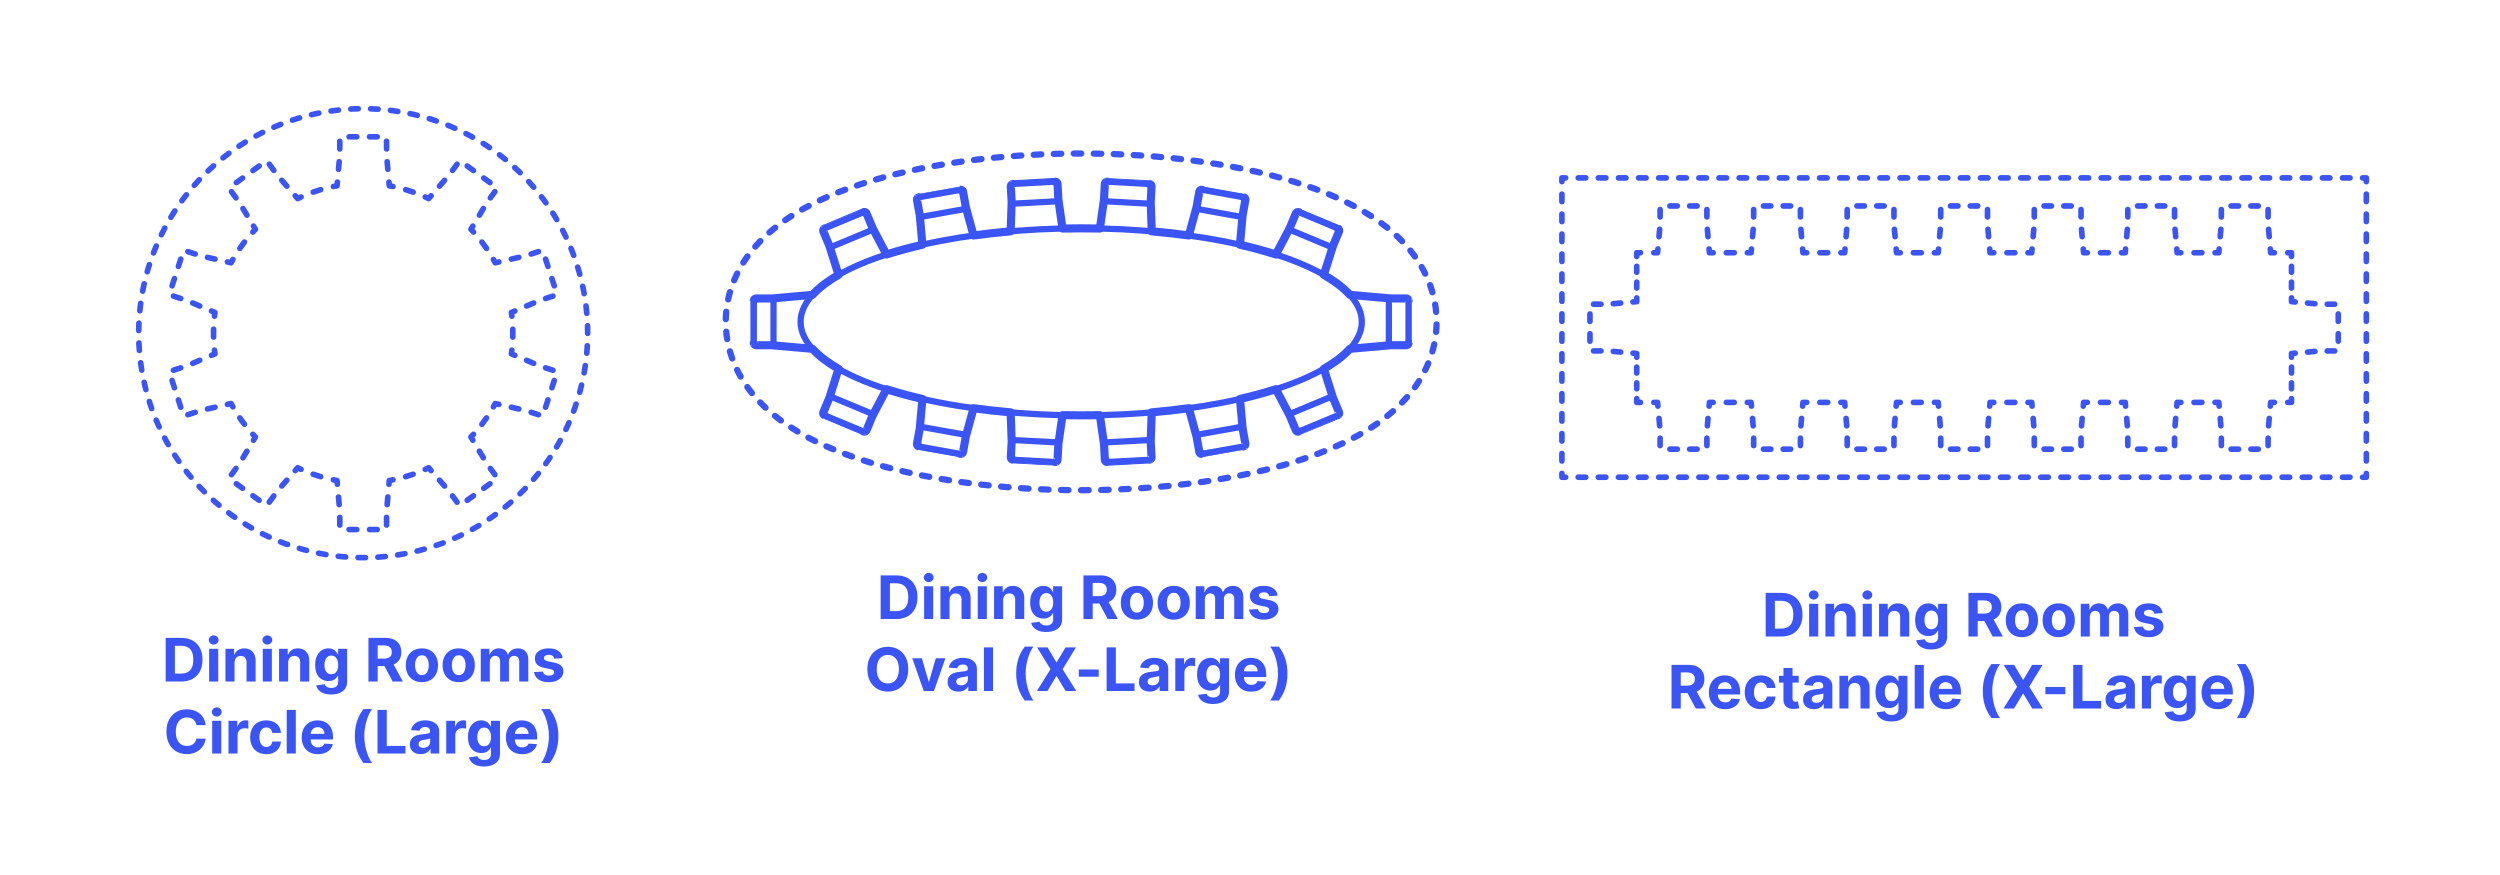 <?xml version="1.0" encoding="UTF-8"?>
<svg xmlns="http://www.w3.org/2000/svg" width="1000" height="350" version="1.1" viewBox="0 0 1000 350">
  <g id="FILL-BACKGROUND">
    <rect x="0" width="1000" height="350" fill="#fff" stroke-width="0"/>
  </g>
  <g id="N-TEXT">
    <g id="MTEXT">
      <g>
        <path d="M358.453,247.608h-6.188v-17.454h6.239c1.755,0,3.267.348,4.534,1.043,1.267.697,2.243,1.695,2.928,2.996s1.027,2.858,1.027,4.671-.342,3.38-1.027,4.688c-.685,1.307-1.665,2.31-2.94,3.009-1.275.698-2.8,1.048-4.572,1.048ZM355.956,244.446h2.344c1.091,0,2.01-.194,2.757-.583.747-.39,1.31-.994,1.688-1.816.378-.82.567-1.882.567-3.183,0-1.29-.189-2.344-.567-3.162s-.939-1.421-1.683-1.807c-.745-.387-1.662-.579-2.753-.579h-2.352v11.13Z" fill="#3a54f5" stroke-width="0"/>
        <path d="M371.484,232.83c-.54,0-1.003-.18-1.389-.537-.387-.357-.58-.789-.58-1.295s.193-.939.58-1.301c.386-.36.847-.541,1.381-.541.545,0,1.01.18,1.393.537.384.358.576.79.576,1.296s-.192.938-.576,1.3c-.383.361-.845.541-1.385.541ZM369.652,247.608v-13.091h3.631v13.091h-3.631Z" fill="#3a54f5" stroke-width="0"/>
        <path d="M379.811,240.04v7.568h-3.631v-13.091h3.46v2.31h.153c.29-.761.775-1.364,1.458-1.812.682-.445,1.508-.668,2.48-.668.909,0,1.702.198,2.378.596.676.398,1.202.965,1.577,1.701.375.735.562,1.611.562,2.629v8.335h-3.631v-7.688c.006-.802-.199-1.428-.613-1.88-.415-.451-.986-.677-1.713-.677-.489,0-.919.104-1.291.315-.372.21-.662.516-.87.916-.207.4-.314.882-.319,1.444Z" fill="#3a54f5" stroke-width="0"/>
        <path d="M392.936,232.83c-.54,0-1.003-.18-1.389-.537-.387-.357-.58-.789-.58-1.295s.193-.939.58-1.301c.386-.36.847-.541,1.381-.541.545,0,1.01.18,1.393.537.384.358.576.79.576,1.296s-.192.938-.576,1.3c-.383.361-.845.541-1.385.541ZM391.103,247.608v-13.091h3.631v13.091h-3.631Z" fill="#3a54f5" stroke-width="0"/>
        <path d="M401.262,240.04v7.568h-3.631v-13.091h3.46v2.31h.153c.29-.761.775-1.364,1.458-1.812.682-.445,1.508-.668,2.48-.668.909,0,1.702.198,2.378.596.676.398,1.202.965,1.577,1.701.375.735.562,1.611.562,2.629v8.335h-3.631v-7.688c.006-.802-.199-1.428-.613-1.88-.415-.451-.986-.677-1.713-.677-.489,0-.919.104-1.291.315-.372.21-.662.516-.87.916-.207.4-.314.882-.319,1.444Z" fill="#3a54f5" stroke-width="0"/>
        <path d="M418.452,252.79c-1.176,0-2.184-.161-3.021-.481s-1.504-.758-1.999-1.309-.815-1.17-.963-1.857l3.358-.451c.102.261.264.505.486.732.222.227.516.41.882.55.367.14.814.208,1.342.208.79,0,1.442-.191,1.956-.574.514-.384.771-1.024.771-1.922v-2.396h-.153c-.159.364-.398.708-.716,1.031-.318.324-.727.589-1.227.793s-1.097.307-1.79.307c-.983,0-1.876-.229-2.681-.687-.804-.457-1.443-1.158-1.917-2.104-.475-.946-.712-2.144-.712-3.593,0-1.482.242-2.721.725-3.716.483-.994,1.126-1.738,1.93-2.233.804-.494,1.686-.74,2.646-.74.733,0,1.347.123,1.841.37.495.247.894.554,1.198.921.304.366.538.726.703,1.078h.136v-2.199h3.605v13.219c0,1.113-.272,2.045-.818,2.795-.546.75-1.3,1.314-2.263,1.692-.963.378-2.069.566-3.319.566ZM418.529,244.693c.585,0,1.081-.146,1.487-.438.406-.293.719-.714.938-1.262s.328-1.206.328-1.973-.108-1.433-.324-1.999c-.216-.564-.528-1.004-.938-1.316-.409-.312-.906-.469-1.491-.469-.597,0-1.1.16-1.509.481-.409.321-.719.766-.929,1.334-.21.567-.315,1.224-.315,1.969,0,.755.106,1.407.32,1.956.213.549.522.971.929,1.27s.908.447,1.504.447Z" fill="#3a54f5" stroke-width="0"/>
        <path d="M433.383,247.608v-17.454h6.886c1.318,0,2.445.234,3.379.703s1.647,1.131,2.139,1.985c.491.854.737,1.859.737,3.013,0,1.159-.25,2.154-.75,2.987s-1.223,1.47-2.169,1.913c-.946.443-2.09.665-3.431.665h-4.611v-2.966h4.014c.705,0,1.29-.097,1.756-.29.466-.192.814-.483,1.044-.869s.345-.866.345-1.44c0-.58-.115-1.068-.345-1.466s-.58-.7-1.048-.907c-.469-.208-1.058-.312-1.769-.312h-2.488v14.438h-3.69ZM442.81,239.665l4.338,7.943h-4.074l-4.245-7.943h3.98Z" fill="#3a54f5" stroke-width="0"/>
        <path d="M454.759,247.864c-1.324,0-2.467-.282-3.431-.849-.963-.564-1.706-1.354-2.229-2.369-.523-1.014-.784-2.191-.784-3.532,0-1.353.261-2.536.784-3.55.522-1.014,1.266-1.805,2.229-2.369.963-.565,2.106-.848,3.431-.848s2.467.282,3.43.848c.963.564,1.706,1.355,2.229,2.369.522,1.014.784,2.197.784,3.55,0,1.341-.261,2.519-.784,3.532-.523,1.015-1.266,1.805-2.229,2.369-.963.566-2.106.849-3.43.849ZM454.776,245.052c.602,0,1.105-.172,1.508-.516s.709-.813.916-1.411c.208-.596.312-1.275.312-2.037s-.104-1.439-.312-2.036c-.207-.597-.513-1.068-.916-1.415-.403-.346-.906-.52-1.508-.52-.608,0-1.118.174-1.53.52-.412.347-.722.818-.929,1.415s-.311,1.275-.311,2.036.104,1.441.311,2.037c.208.598.517,1.067.929,1.411.412.344.921.516,1.53.516Z" fill="#3a54f5" stroke-width="0"/>
        <path d="M469.486,247.864c-1.324,0-2.467-.282-3.431-.849-.963-.564-1.706-1.354-2.229-2.369-.523-1.014-.784-2.191-.784-3.532,0-1.353.261-2.536.784-3.55.522-1.014,1.266-1.805,2.229-2.369.963-.565,2.106-.848,3.431-.848s2.467.282,3.43.848c.963.564,1.706,1.355,2.229,2.369.522,1.014.784,2.197.784,3.55,0,1.341-.261,2.519-.784,3.532-.523,1.015-1.266,1.805-2.229,2.369-.963.566-2.106.849-3.43.849ZM469.503,245.052c.602,0,1.105-.172,1.508-.516s.709-.813.916-1.411c.208-.596.312-1.275.312-2.037s-.104-1.439-.312-2.036c-.207-.597-.513-1.068-.916-1.415-.403-.346-.906-.52-1.508-.52-.608,0-1.118.174-1.53.52-.412.347-.722.818-.929,1.415s-.311,1.275-.311,2.036.104,1.441.311,2.037c.208.598.517,1.067.929,1.411.412.344.921.516,1.53.516Z" fill="#3a54f5" stroke-width="0"/>
        <path d="M478.298,247.608v-13.091h3.46v2.31h.153c.273-.767.727-1.372,1.364-1.815.636-.443,1.397-.664,2.284-.664.897,0,1.662.223,2.292.668.63.447,1.051,1.051,1.261,1.812h.136c.267-.75.751-1.351,1.453-1.803s1.533-.677,2.493-.677c1.222,0,2.214.387,2.979,1.162.764.776,1.146,1.875,1.146,3.295v8.804h-3.622v-8.088c0-.728-.193-1.272-.58-1.637-.387-.363-.87-.546-1.449-.546-.659,0-1.173.209-1.542.627s-.554.967-.554,1.649v7.994h-3.52v-8.165c0-.642-.183-1.153-.55-1.533-.366-.381-.848-.572-1.444-.572-.404,0-.766.102-1.087.303-.321.202-.575.483-.763.844-.188.361-.281.783-.281,1.266v7.858h-3.631Z" fill="#3a54f5" stroke-width="0"/>
        <path d="M511.076,238.25l-3.324.205c-.057-.284-.179-.541-.367-.771s-.433-.414-.737-.554c-.304-.14-.667-.209-1.087-.209-.562,0-1.037.118-1.423.354s-.58.55-.58.942c0,.312.125.576.375.792s.679.39,1.287.521l2.369.477c1.273.262,2.222.682,2.847,1.262s.938,1.341.938,2.284c0,.858-.251,1.61-.754,2.259-.502.647-1.19,1.151-2.062,1.512-.872.361-1.876.542-3.013.542-1.733,0-3.112-.362-4.138-1.087-1.026-.725-1.626-1.711-1.803-2.961l3.571-.188c.108.527.369.93.784,1.205.415.275.946.414,1.594.414.636,0,1.149-.124,1.538-.371s.587-.566.592-.959c-.005-.33-.145-.601-.417-.814-.273-.213-.693-.375-1.261-.489l-2.267-.452c-1.278-.256-2.229-.699-2.851-1.329-.622-.631-.933-1.435-.933-2.412,0-.841.229-1.565.686-2.173.458-.608,1.102-1.077,1.935-1.406.833-.33,1.808-.494,2.928-.494,1.653,0,2.956.349,3.908,1.048.952.698,1.507,1.65,1.666,2.854Z" fill="#3a54f5" stroke-width="0"/>
        <path d="M363.298,267.682c0,1.902-.359,3.521-1.078,4.857-.719,1.335-1.696,2.354-2.932,3.055-1.236.702-2.624,1.053-4.164,1.053-1.551,0-2.943-.352-4.176-1.057-1.233-.704-2.208-1.725-2.923-3.06s-1.074-2.952-1.074-4.849.358-3.523,1.074-4.859c.716-1.334,1.69-2.354,2.923-3.055s2.625-1.053,4.176-1.053c1.54,0,2.928.352,4.164,1.053s2.213,1.721,2.932,3.055c.719,1.336,1.078,2.955,1.078,4.859ZM359.557,267.682c0-1.233-.183-2.273-.55-3.12s-.882-1.488-1.547-1.927c-.665-.437-1.443-.656-2.335-.656s-1.67.22-2.335.656c-.665.438-1.181,1.08-1.547,1.927-.367.847-.55,1.887-.55,3.12s.183,2.271.55,3.119c.366.846.882,1.488,1.547,1.926.665.438,1.443.656,2.335.656s1.671-.219,2.335-.656,1.18-1.08,1.547-1.926c.367-.848.55-1.887.55-3.119Z" fill="#3a54f5" stroke-width="0"/>
        <path d="M378.161,263.317l-4.577,13.091h-4.091l-4.577-13.091h3.835l2.719,9.366h.137l2.71-9.366h3.844Z" fill="#3a54f5" stroke-width="0"/>
        <path d="M383.386,276.655c-.835,0-1.58-.146-2.233-.438-.653-.293-1.169-.728-1.547-1.305-.378-.576-.566-1.297-.566-2.16,0-.727.133-1.338.4-1.832s.631-.893,1.091-1.193c.46-.301.984-.529,1.572-.682.588-.154,1.206-.262,1.854-.324.761-.08,1.375-.154,1.841-.227.466-.07.804-.177,1.014-.318.21-.143.315-.353.315-.631v-.051c0-.541-.169-.958-.507-1.254-.338-.295-.817-.443-1.436-.443-.653,0-1.173.145-1.56.432-.386.286-.642.646-.767,1.078l-3.358-.273c.17-.795.506-1.484,1.006-2.066s1.146-1.031,1.939-1.348c.792-.314,1.711-.473,2.757-.473.728,0,1.425.086,2.092.256s1.262.436,1.781.793c.52.357.931.816,1.231,1.377.301.559.452,1.229.452,2.006v8.83h-3.443v-1.815h-.103c-.21.409-.491.769-.844,1.078-.352.31-.775.552-1.27.725-.495.173-1.065.26-1.713.26ZM384.426,274.15c.534,0,1.005-.107,1.415-.32s.73-.502.963-.865c.233-.363.349-.775.349-1.236v-1.389c-.114.074-.269.141-.464.201-.196.059-.417.113-.661.161s-.489.091-.733.128-.466.07-.665.098c-.426.062-.798.162-1.117.299s-.565.319-.741.549c-.176.23-.264.516-.264.857,0,.494.18.871.541,1.129.361.259.819.389,1.376.389Z" fill="#3a54f5" stroke-width="0"/>
        <path d="M397.21,258.953v17.455h-3.631v-17.455h3.631Z" fill="#3a54f5" stroke-width="0"/>
        <path d="M406.474,269.411c0-2.114.283-4.06.848-5.839.565-1.777,1.43-3.426,2.595-4.942h3.469c-.443.562-.855,1.249-1.236,2.058-.381.811-.713,1.698-.997,2.664-.284.966-.506,1.965-.665,2.996s-.239,2.053-.239,3.063c0,1.347.138,2.706.414,4.078.275,1.372.65,2.646,1.125,3.822.474,1.177,1.007,2.14,1.598,2.89h-3.469c-1.165-1.518-2.03-3.165-2.595-4.943-.565-1.778-.848-3.728-.848-5.847Z" fill="#3a54f5" stroke-width="0"/>
        <path d="M419.019,258.953l3.52,5.949h.136l3.537-5.949h4.167l-5.327,8.729,5.446,8.727h-4.245l-3.58-5.957h-.136l-3.58,5.957h-4.227l5.463-8.727-5.361-8.729h4.185Z" fill="#3a54f5" stroke-width="0"/>
        <path d="M439.482,267.801v2.881h-7.96v-2.881h7.96Z" fill="#3a54f5" stroke-width="0"/>
        <path d="M442.644,276.408v-17.455h3.69v14.412h7.483v3.043h-11.173Z" fill="#3a54f5" stroke-width="0"/>
        <path d="M459.927,276.655c-.835,0-1.58-.146-2.233-.438-.653-.293-1.169-.728-1.547-1.305-.378-.576-.566-1.297-.566-2.16,0-.727.133-1.338.4-1.832s.631-.893,1.091-1.193c.46-.301.984-.529,1.572-.682.588-.154,1.206-.262,1.854-.324.761-.08,1.375-.154,1.841-.227.466-.07.804-.177,1.014-.318.21-.143.315-.353.315-.631v-.051c0-.541-.169-.958-.507-1.254-.338-.295-.817-.443-1.436-.443-.653,0-1.173.145-1.56.432-.386.286-.642.646-.767,1.078l-3.358-.273c.17-.795.506-1.484,1.006-2.066s1.146-1.031,1.939-1.348c.792-.314,1.711-.473,2.757-.473.728,0,1.425.086,2.092.256s1.262.436,1.781.793c.52.357.931.816,1.231,1.377.301.559.452,1.229.452,2.006v8.83h-3.443v-1.815h-.103c-.21.409-.491.769-.844,1.078-.352.31-.775.552-1.27.725-.495.173-1.065.26-1.713.26ZM460.967,274.15c.534,0,1.005-.107,1.415-.32s.73-.502.963-.865c.233-.363.349-.775.349-1.236v-1.389c-.114.074-.269.141-.464.201-.196.059-.417.113-.661.161s-.489.091-.733.128-.466.07-.665.098c-.426.062-.798.162-1.117.299s-.565.319-.741.549c-.176.23-.264.516-.264.857,0,.494.18.871.541,1.129.361.259.819.389,1.376.389Z" fill="#3a54f5" stroke-width="0"/>
        <path d="M470.121,276.408v-13.091h3.52v2.284h.136c.239-.812.639-1.428,1.202-1.846s1.21-.626,1.943-.626c.182,0,.378.011.588.034.21.022.395.054.554.094v3.221c-.17-.051-.406-.096-.708-.136s-.577-.06-.827-.06c-.534,0-1.01.115-1.428.346-.417.229-.747.549-.988.959-.242.408-.362.88-.362,1.414v7.406h-3.631Z" fill="#3a54f5" stroke-width="0"/>
        <path d="M485.214,281.59c-1.176,0-2.184-.16-3.021-.481s-1.504-.757-1.999-1.308c-.494-.552-.815-1.171-.963-1.858l3.358-.452c.102.262.264.506.486.733s.516.41.882.55c.367.139.814.209,1.342.209.79,0,1.442-.191,1.956-.576.514-.383.771-1.023.771-1.922v-2.395h-.153c-.159.363-.398.707-.716,1.031-.318.324-.727.588-1.227.793s-1.097.307-1.79.307c-.983,0-1.876-.229-2.681-.686-.804-.458-1.443-1.16-1.917-2.105-.475-.946-.712-2.144-.712-3.592,0-1.484.242-2.723.725-3.717s1.126-1.738,1.93-2.232c.804-.494,1.686-.742,2.646-.742.733,0,1.347.124,1.841.371.495.247.894.555,1.198.92.304.367.538.727.703,1.078h.136v-2.198h3.605v13.219c0,1.113-.272,2.046-.818,2.796-.546.75-1.3,1.313-2.263,1.691-.963.377-2.069.566-3.319.566ZM485.291,273.494c.585,0,1.081-.146,1.487-.439s.719-.713.938-1.262c.219-.548.328-1.205.328-1.973s-.108-1.434-.324-1.998c-.216-.566-.528-1.005-.938-1.317-.409-.312-.906-.469-1.491-.469-.597,0-1.1.161-1.509.481-.409.321-.719.766-.929,1.334-.21.568-.315,1.225-.315,1.969,0,.756.106,1.408.32,1.955.213.549.522.973.929,1.271s.908.448,1.504.448Z" fill="#3a54f5" stroke-width="0"/>
        <path d="M500.478,276.664c-1.346,0-2.504-.274-3.473-.822-.969-.549-1.715-1.327-2.237-2.336-.523-1.008-.784-2.203-.784-3.584,0-1.346.261-2.527.784-3.545.522-1.018,1.26-1.81,2.211-2.378.952-.567,2.07-.853,3.354-.853.863,0,1.669.139,2.416.414s1.4.688,1.96,1.24c.56.551.996,1.242,1.308,2.074.312.833.469,1.807.469,2.92v.996h-11.054v-2.25h7.637c0-.521-.114-.984-.341-1.389-.227-.403-.541-.721-.941-.95-.401-.229-.865-.345-1.394-.345-.551,0-1.039.126-1.462.379s-.754.591-.993,1.014c-.239.424-.361.895-.367,1.411v2.14c0,.646.121,1.207.362,1.678.242.473.584.836,1.027,1.092.443.256.968.383,1.577.383.403,0,.772-.057,1.108-.17.335-.113.622-.284.861-.512.238-.227.42-.506.545-.835l3.358.222c-.17.807-.519,1.51-1.044,2.109-.526.6-1.202,1.065-2.029,1.398-.827.332-1.78.498-2.859.498Z" fill="#3a54f5" stroke-width="0"/>
        <path d="M514.976,269.411c0,2.119-.283,4.068-.848,5.847s-1.431,3.426-2.595,4.943h-3.469c.443-.562.855-1.25,1.236-2.062.38-.812.713-1.701.997-2.664s.506-1.961.665-2.996c.159-1.033.238-2.057.238-3.067,0-1.347-.138-2.706-.413-4.078-.276-1.372-.651-2.646-1.125-3.818-.475-1.173-1.007-2.135-1.598-2.885h3.469c1.165,1.517,2.03,3.165,2.595,4.942.565,1.779.848,3.725.848,5.839Z" fill="#3a54f5" stroke-width="0"/>
      </g>
    </g>
    <g id="MTEXT-2" data-name="MTEXT">
      <g>
        <path d="M72.453,272.608h-6.188v-17.454h6.239c1.755,0,3.267.348,4.534,1.043,1.267.697,2.243,1.695,2.928,2.996s1.027,2.858,1.027,4.671-.342,3.38-1.027,4.688c-.685,1.307-1.665,2.31-2.94,3.009-1.275.698-2.8,1.048-4.572,1.048ZM69.956,269.446h2.344c1.091,0,2.01-.194,2.757-.583.747-.39,1.31-.994,1.688-1.816.378-.82.567-1.882.567-3.183,0-1.29-.189-2.344-.567-3.162s-.939-1.421-1.683-1.807c-.745-.387-1.662-.579-2.753-.579h-2.352v11.13Z" fill="#3a54f5" stroke-width="0"/>
        <path d="M85.484,257.83c-.54,0-1.003-.18-1.389-.537-.387-.357-.58-.789-.58-1.295s.193-.939.58-1.301c.386-.36.847-.541,1.381-.541.545,0,1.01.18,1.393.537.384.358.576.79.576,1.296s-.192.938-.576,1.3c-.383.361-.845.541-1.385.541ZM83.652,272.608v-13.091h3.631v13.091h-3.631Z" fill="#3a54f5" stroke-width="0"/>
        <path d="M93.811,265.04v7.568h-3.631v-13.091h3.46v2.31h.153c.29-.761.775-1.364,1.458-1.812.682-.445,1.508-.668,2.48-.668.909,0,1.702.198,2.378.596.676.398,1.202.965,1.577,1.701.375.735.562,1.611.562,2.629v8.335h-3.631v-7.688c.006-.802-.199-1.428-.613-1.88-.415-.451-.986-.677-1.713-.677-.489,0-.919.104-1.291.315-.372.21-.662.516-.87.916-.207.4-.314.882-.319,1.444Z" fill="#3a54f5" stroke-width="0"/>
        <path d="M106.936,257.83c-.54,0-1.003-.18-1.389-.537-.387-.357-.58-.789-.58-1.295s.193-.939.58-1.301c.386-.36.847-.541,1.381-.541.545,0,1.01.18,1.393.537.384.358.576.79.576,1.296s-.192.938-.576,1.3c-.383.361-.845.541-1.385.541ZM105.103,272.608v-13.091h3.631v13.091h-3.631Z" fill="#3a54f5" stroke-width="0"/>
        <path d="M115.262,265.04v7.568h-3.631v-13.091h3.46v2.31h.153c.29-.761.775-1.364,1.458-1.812.682-.445,1.508-.668,2.48-.668.909,0,1.702.198,2.378.596.676.398,1.202.965,1.577,1.701.375.735.562,1.611.562,2.629v8.335h-3.631v-7.688c.006-.802-.199-1.428-.613-1.88-.415-.451-.986-.677-1.713-.677-.489,0-.919.104-1.291.315-.372.21-.662.516-.87.916-.207.4-.314.882-.319,1.444Z" fill="#3a54f5" stroke-width="0"/>
        <path d="M132.452,277.79c-1.176,0-2.184-.161-3.021-.481s-1.504-.758-1.999-1.309-.815-1.17-.963-1.857l3.358-.451c.102.261.264.505.486.732.222.227.516.41.882.55.367.14.814.208,1.342.208.79,0,1.442-.191,1.956-.574.514-.384.771-1.024.771-1.922v-2.396h-.153c-.159.364-.398.708-.716,1.031-.318.324-.727.589-1.227.793s-1.097.307-1.79.307c-.983,0-1.876-.229-2.681-.687-.804-.457-1.443-1.158-1.917-2.104-.475-.946-.712-2.144-.712-3.593,0-1.482.242-2.721.725-3.716.483-.994,1.126-1.738,1.93-2.233.804-.494,1.686-.74,2.646-.74.733,0,1.347.123,1.841.37.495.247.894.554,1.198.921.304.366.538.726.703,1.078h.136v-2.199h3.605v13.219c0,1.113-.272,2.045-.818,2.795-.546.75-1.3,1.314-2.263,1.692-.963.378-2.069.566-3.319.566ZM132.529,269.693c.585,0,1.081-.146,1.487-.438.406-.293.719-.714.938-1.262s.328-1.206.328-1.973-.108-1.433-.324-1.999c-.216-.564-.528-1.004-.938-1.316-.409-.312-.906-.469-1.491-.469-.597,0-1.1.16-1.509.481-.409.321-.719.766-.929,1.334-.21.567-.315,1.224-.315,1.969,0,.755.106,1.407.32,1.956.213.549.522.971.929,1.27s.908.447,1.504.447Z" fill="#3a54f5" stroke-width="0"/>
        <path d="M147.383,272.608v-17.454h6.886c1.318,0,2.445.234,3.379.703s1.647,1.131,2.139,1.985c.491.854.737,1.859.737,3.013,0,1.159-.25,2.154-.75,2.987s-1.223,1.47-2.169,1.913c-.946.443-2.09.665-3.431.665h-4.611v-2.966h4.014c.705,0,1.29-.097,1.756-.29.466-.192.814-.483,1.044-.869s.345-.866.345-1.44c0-.58-.115-1.068-.345-1.466s-.58-.7-1.048-.907c-.469-.208-1.058-.312-1.769-.312h-2.488v14.438h-3.69ZM156.81,264.665l4.338,7.943h-4.074l-4.245-7.943h3.98Z" fill="#3a54f5" stroke-width="0"/>
        <path d="M168.759,272.864c-1.324,0-2.467-.282-3.431-.849-.963-.564-1.706-1.354-2.229-2.369-.523-1.014-.784-2.191-.784-3.532,0-1.353.261-2.536.784-3.55.522-1.014,1.266-1.805,2.229-2.369.963-.565,2.106-.848,3.431-.848s2.467.282,3.43.848c.963.564,1.706,1.355,2.229,2.369.522,1.014.784,2.197.784,3.55,0,1.341-.261,2.519-.784,3.532-.523,1.015-1.266,1.805-2.229,2.369-.963.566-2.106.849-3.43.849ZM168.776,270.052c.602,0,1.105-.172,1.508-.516s.709-.813.916-1.411c.208-.596.312-1.275.312-2.037s-.104-1.439-.312-2.036c-.207-.597-.513-1.068-.916-1.415-.403-.346-.906-.52-1.508-.52-.608,0-1.118.174-1.53.52-.412.347-.722.818-.929,1.415s-.311,1.275-.311,2.036.104,1.441.311,2.037c.208.598.517,1.067.929,1.411.412.344.921.516,1.53.516Z" fill="#3a54f5" stroke-width="0"/>
        <path d="M183.486,272.864c-1.324,0-2.467-.282-3.431-.849-.963-.564-1.706-1.354-2.229-2.369-.523-1.014-.784-2.191-.784-3.532,0-1.353.261-2.536.784-3.55.522-1.014,1.266-1.805,2.229-2.369.963-.565,2.106-.848,3.431-.848s2.467.282,3.43.848c.963.564,1.706,1.355,2.229,2.369.522,1.014.784,2.197.784,3.55,0,1.341-.261,2.519-.784,3.532-.523,1.015-1.266,1.805-2.229,2.369-.963.566-2.106.849-3.43.849ZM183.503,270.052c.602,0,1.105-.172,1.508-.516s.709-.813.916-1.411c.208-.596.312-1.275.312-2.037s-.104-1.439-.312-2.036c-.207-.597-.513-1.068-.916-1.415-.403-.346-.906-.52-1.508-.52-.608,0-1.118.174-1.53.52-.412.347-.722.818-.929,1.415s-.311,1.275-.311,2.036.104,1.441.311,2.037c.208.598.517,1.067.929,1.411.412.344.921.516,1.53.516Z" fill="#3a54f5" stroke-width="0"/>
        <path d="M192.298,272.608v-13.091h3.46v2.31h.153c.273-.767.727-1.372,1.364-1.815.636-.443,1.397-.664,2.284-.664.897,0,1.662.223,2.292.668.63.447,1.051,1.051,1.261,1.812h.136c.267-.75.751-1.351,1.453-1.803s1.533-.677,2.493-.677c1.222,0,2.214.387,2.979,1.162.764.776,1.146,1.875,1.146,3.295v8.804h-3.622v-8.088c0-.728-.193-1.272-.58-1.637-.387-.363-.87-.546-1.449-.546-.659,0-1.173.209-1.542.627s-.554.967-.554,1.649v7.994h-3.52v-8.165c0-.642-.183-1.153-.55-1.533-.366-.381-.848-.572-1.444-.572-.404,0-.766.102-1.087.303-.321.202-.575.483-.763.844-.188.361-.281.783-.281,1.266v7.858h-3.631Z" fill="#3a54f5" stroke-width="0"/>
        <path d="M225.076,263.25l-3.324.205c-.057-.284-.179-.541-.367-.771s-.433-.414-.737-.554c-.304-.14-.667-.209-1.087-.209-.562,0-1.037.118-1.423.354s-.58.55-.58.942c0,.312.125.576.375.792s.679.39,1.287.521l2.369.477c1.273.262,2.222.682,2.847,1.262s.938,1.341.938,2.284c0,.858-.251,1.61-.754,2.259-.502.647-1.19,1.151-2.062,1.512-.872.361-1.876.542-3.013.542-1.733,0-3.112-.362-4.138-1.087-1.026-.725-1.626-1.711-1.803-2.961l3.571-.188c.108.527.369.93.784,1.205.415.275.946.414,1.594.414.636,0,1.149-.124,1.538-.371s.587-.566.592-.959c-.005-.33-.145-.601-.417-.814-.273-.213-.693-.375-1.261-.489l-2.267-.452c-1.278-.256-2.229-.699-2.851-1.329-.622-.631-.933-1.435-.933-2.412,0-.841.229-1.565.686-2.173.458-.608,1.102-1.077,1.935-1.406.833-.33,1.808-.494,2.928-.494,1.653,0,2.956.349,3.908,1.048.952.698,1.507,1.65,1.666,2.854Z" fill="#3a54f5" stroke-width="0"/>
        <path d="M82.288,290.064h-3.733c-.068-.482-.208-.913-.417-1.291-.21-.378-.48-.7-.81-.967-.33-.268-.709-.473-1.138-.614-.429-.142-.894-.214-1.394-.214-.903,0-1.69.224-2.361.67-.67.445-1.19,1.094-1.56,1.943-.37.85-.554,1.879-.554,3.09,0,1.244.186,2.289.558,3.136s.894,1.485,1.564,1.917c.67.433,1.446.648,2.327.648.495,0,.953-.065,1.376-.196.423-.13.8-.322,1.129-.575s.604-.561.822-.925c.219-.363.371-.778.456-1.244l3.733.017c-.097.801-.336,1.572-.72,2.314-.383.741-.897,1.403-1.542,1.986-.645.582-1.412,1.042-2.301,1.38s-1.894.507-3.013.507c-1.557,0-2.947-.352-4.172-1.057-1.225-.704-2.19-1.725-2.897-3.06-.708-1.335-1.061-2.952-1.061-4.849s.358-3.523,1.074-4.859c.716-1.334,1.688-2.354,2.915-3.055,1.228-.701,2.608-1.053,4.142-1.053,1.011,0,1.95.143,2.817.426.866.285,1.635.698,2.305,1.24.67.543,1.217,1.207,1.641,1.99.423.784.695,1.682.814,2.693Z" fill="#3a54f5" stroke-width="0"/>
        <path d="M86.703,286.63c-.54,0-1.003-.179-1.389-.537-.387-.358-.58-.79-.58-1.296s.193-.938.58-1.299c.386-.361.847-.541,1.381-.541.545,0,1.01.178,1.393.537.384.357.576.789.576,1.295s-.192.939-.576,1.299c-.383.361-.845.542-1.385.542ZM84.87,301.408v-13.091h3.631v13.091h-3.631Z" fill="#3a54f5" stroke-width="0"/>
        <path d="M91.398,301.408v-13.091h3.52v2.284h.136c.239-.812.639-1.428,1.202-1.846s1.21-.626,1.943-.626c.182,0,.378.011.588.034.21.022.395.054.554.094v3.221c-.17-.051-.406-.096-.708-.136s-.577-.06-.827-.06c-.534,0-1.01.115-1.428.346-.417.229-.747.549-.988.959-.242.408-.362.88-.362,1.414v7.406h-3.631Z" fill="#3a54f5" stroke-width="0"/>
        <path d="M106.509,301.664c-1.341,0-2.493-.285-3.456-.857-.963-.57-1.702-1.364-2.216-2.381-.515-1.018-.771-2.188-.771-3.512,0-1.341.26-2.519.78-3.533.52-1.014,1.26-1.807,2.22-2.377.96-.572,2.102-.857,3.426-.857,1.142,0,2.142.208,3,.623.858.414,1.537.996,2.037,1.746s.776,1.631.827,2.643h-3.426c-.097-.653-.351-1.18-.763-1.581-.412-.4-.951-.601-1.615-.601-.562,0-1.053.152-1.47.455-.417.305-.743.746-.976,1.326-.233.58-.35,1.281-.35,2.105,0,.834.115,1.545.345,2.131.23.584.555,1.031.976,1.338s.912.459,1.475.459c.415,0,.789-.084,1.121-.255.333-.171.608-.419.827-.745.219-.327.362-.721.431-1.182h3.426c-.057,1-.328,1.88-.814,2.639-.486.758-1.155,1.351-2.007,1.777-.852.426-1.861.639-3.025.639Z" fill="#3a54f5" stroke-width="0"/>
        <path d="M118.322,283.953v17.455h-3.631v-17.455h3.631Z" fill="#3a54f5" stroke-width="0"/>
        <path d="M127.185,301.664c-1.346,0-2.504-.274-3.473-.822-.969-.549-1.715-1.327-2.237-2.336-.523-1.008-.784-2.203-.784-3.584,0-1.346.261-2.527.784-3.545.522-1.018,1.26-1.81,2.211-2.378.952-.567,2.07-.853,3.354-.853.863,0,1.669.139,2.416.414s1.4.688,1.96,1.24c.56.551.996,1.242,1.308,2.074.312.833.469,1.807.469,2.92v.996h-11.054v-2.25h7.637c0-.521-.114-.984-.341-1.389-.227-.403-.541-.721-.941-.95-.401-.229-.865-.345-1.394-.345-.551,0-1.039.126-1.462.379s-.754.591-.993,1.014c-.239.424-.361.895-.367,1.411v2.14c0,.646.121,1.207.362,1.678.242.473.584.836,1.027,1.092.443.256.968.383,1.577.383.403,0,.772-.057,1.108-.17.335-.113.622-.284.861-.512.238-.227.42-.506.545-.835l3.358.222c-.17.807-.519,1.51-1.044,2.109-.526.6-1.202,1.065-2.029,1.398-.827.332-1.78.498-2.859.498Z" fill="#3a54f5" stroke-width="0"/>
        <path d="M141.929,294.411c0-2.114.283-4.06.848-5.839.565-1.777,1.43-3.426,2.595-4.942h3.469c-.443.562-.855,1.249-1.236,2.058-.381.811-.713,1.698-.997,2.664-.284.966-.506,1.965-.665,2.996s-.239,2.053-.239,3.063c0,1.347.138,2.706.414,4.078.275,1.372.65,2.646,1.125,3.822.474,1.177,1.007,2.14,1.598,2.89h-3.469c-1.165-1.518-2.03-3.165-2.595-4.943-.565-1.778-.848-3.728-.848-5.847Z" fill="#3a54f5" stroke-width="0"/>
        <path d="M151.014,301.408v-17.455h3.69v14.412h7.483v3.043h-11.173Z" fill="#3a54f5" stroke-width="0"/>
        <path d="M168.298,301.655c-.835,0-1.58-.146-2.233-.438-.653-.293-1.169-.728-1.547-1.305-.378-.576-.566-1.297-.566-2.16,0-.727.133-1.338.4-1.832s.631-.893,1.091-1.193c.46-.301.984-.529,1.572-.682.588-.154,1.206-.262,1.854-.324.761-.08,1.375-.154,1.841-.227.466-.07.804-.177,1.014-.318.21-.143.315-.353.315-.631v-.051c0-.541-.169-.958-.507-1.254-.338-.295-.817-.443-1.436-.443-.653,0-1.173.145-1.56.432-.386.286-.642.646-.767,1.078l-3.358-.273c.17-.795.506-1.484,1.006-2.066s1.146-1.031,1.939-1.348c.792-.314,1.711-.473,2.757-.473.728,0,1.425.086,2.092.256s1.262.436,1.781.793c.52.357.931.816,1.231,1.377.301.559.452,1.229.452,2.006v8.83h-3.443v-1.815h-.103c-.21.409-.491.769-.844,1.078-.352.31-.775.552-1.27.725-.495.173-1.065.26-1.713.26ZM169.338,299.15c.534,0,1.005-.107,1.415-.32s.73-.502.963-.865c.233-.363.349-.775.349-1.236v-1.389c-.114.074-.269.141-.464.201-.196.059-.417.113-.661.161s-.489.091-.733.128-.466.07-.665.098c-.426.062-.798.162-1.117.299s-.565.319-.741.549c-.176.23-.264.516-.264.857,0,.494.18.871.541,1.129.361.259.819.389,1.376.389Z" fill="#3a54f5" stroke-width="0"/>
        <path d="M178.491,301.408v-13.091h3.52v2.284h.136c.239-.812.639-1.428,1.202-1.846s1.21-.626,1.943-.626c.182,0,.378.011.588.034.21.022.395.054.554.094v3.221c-.17-.051-.406-.096-.708-.136s-.577-.06-.827-.06c-.534,0-1.01.115-1.428.346-.417.229-.747.549-.988.959-.242.408-.362.88-.362,1.414v7.406h-3.631Z" fill="#3a54f5" stroke-width="0"/>
        <path d="M193.585,306.59c-1.176,0-2.184-.16-3.021-.481s-1.504-.757-1.999-1.308c-.494-.552-.815-1.171-.963-1.858l3.358-.452c.102.262.264.506.486.733s.516.41.882.55c.367.139.814.209,1.342.209.79,0,1.442-.191,1.956-.576.514-.383.771-1.023.771-1.922v-2.395h-.153c-.159.363-.398.707-.716,1.031-.318.324-.727.588-1.227.793s-1.097.307-1.79.307c-.983,0-1.876-.229-2.681-.686-.804-.458-1.443-1.16-1.917-2.105-.475-.946-.712-2.144-.712-3.592,0-1.484.242-2.723.725-3.717s1.126-1.738,1.93-2.232c.804-.494,1.686-.742,2.646-.742.733,0,1.347.124,1.841.371.495.247.894.555,1.198.92.304.367.538.727.703,1.078h.136v-2.198h3.605v13.219c0,1.113-.272,2.046-.818,2.796-.546.75-1.3,1.313-2.263,1.691-.963.377-2.069.566-3.319.566ZM193.662,298.494c.585,0,1.081-.146,1.487-.439s.719-.713.938-1.262c.219-.548.328-1.205.328-1.973s-.108-1.434-.324-1.998c-.216-.566-.528-1.005-.938-1.317-.409-.312-.906-.469-1.491-.469-.597,0-1.1.161-1.509.481-.409.321-.719.766-.929,1.334-.21.568-.315,1.225-.315,1.969,0,.756.106,1.408.32,1.955.213.549.522.973.929,1.271s.908.448,1.504.448Z" fill="#3a54f5" stroke-width="0"/>
        <path d="M208.849,301.664c-1.346,0-2.504-.274-3.473-.822-.969-.549-1.715-1.327-2.237-2.336-.523-1.008-.784-2.203-.784-3.584,0-1.346.261-2.527.784-3.545.522-1.018,1.26-1.81,2.211-2.378.952-.567,2.07-.853,3.354-.853.863,0,1.669.139,2.416.414s1.4.688,1.96,1.24c.56.551.996,1.242,1.308,2.074.312.833.469,1.807.469,2.92v.996h-11.054v-2.25h7.637c0-.521-.114-.984-.341-1.389-.227-.403-.541-.721-.941-.95-.401-.229-.865-.345-1.394-.345-.551,0-1.039.126-1.462.379s-.754.591-.993,1.014c-.239.424-.361.895-.367,1.411v2.14c0,.646.121,1.207.362,1.678.242.473.584.836,1.027,1.092.443.256.968.383,1.577.383.403,0,.772-.057,1.108-.17.335-.113.622-.284.861-.512.238-.227.42-.506.545-.835l3.358.222c-.17.807-.519,1.51-1.044,2.109-.526.6-1.202,1.065-2.029,1.398-.827.332-1.78.498-2.859.498Z" fill="#3a54f5" stroke-width="0"/>
        <path d="M223.346,294.411c0,2.119-.283,4.068-.848,5.847s-1.431,3.426-2.595,4.943h-3.469c.443-.562.855-1.25,1.236-2.062.38-.812.713-1.701.997-2.664s.506-1.961.665-2.996c.159-1.033.238-2.057.238-3.067,0-1.347-.138-2.706-.413-4.078-.276-1.372-.651-2.646-1.125-3.818-.475-1.173-1.007-2.135-1.598-2.885h3.469c1.165,1.517,2.03,3.165,2.595,4.942.565,1.779.848,3.725.848,5.839Z" fill="#3a54f5" stroke-width="0"/>
      </g>
    </g>
    <g id="MTEXT-3" data-name="MTEXT">
      <g>
        <path d="M712.453,254.608h-6.188v-17.454h6.239c1.755,0,3.267.348,4.534,1.043,1.267.697,2.243,1.695,2.928,2.996s1.027,2.858,1.027,4.671-.342,3.38-1.027,4.688c-.685,1.307-1.665,2.31-2.94,3.009-1.275.698-2.8,1.048-4.572,1.048ZM709.956,251.446h2.344c1.091,0,2.01-.194,2.757-.583.747-.39,1.31-.994,1.688-1.816.378-.82.567-1.882.567-3.183,0-1.29-.189-2.344-.567-3.162s-.939-1.421-1.683-1.807c-.745-.387-1.662-.579-2.753-.579h-2.352v11.13Z" fill="#3a54f5" stroke-width="0"/>
        <path d="M725.484,239.83c-.54,0-1.003-.18-1.389-.537-.387-.357-.58-.789-.58-1.295s.193-.939.58-1.301c.386-.36.847-.541,1.381-.541.545,0,1.01.18,1.393.537.384.358.576.79.576,1.296s-.192.938-.576,1.3c-.383.361-.845.541-1.385.541ZM723.652,254.608v-13.091h3.631v13.091h-3.631Z" fill="#3a54f5" stroke-width="0"/>
        <path d="M733.811,247.04v7.568h-3.631v-13.091h3.46v2.31h.153c.29-.761.775-1.364,1.458-1.812.682-.445,1.508-.668,2.48-.668.909,0,1.702.198,2.378.596.676.398,1.202.965,1.577,1.701.375.735.562,1.611.562,2.629v8.335h-3.631v-7.688c.006-.802-.199-1.428-.613-1.88-.415-.451-.986-.677-1.713-.677-.489,0-.919.104-1.291.315-.372.21-.662.516-.87.916-.207.4-.314.882-.319,1.444Z" fill="#3a54f5" stroke-width="0"/>
        <path d="M746.936,239.83c-.54,0-1.003-.18-1.389-.537-.387-.357-.58-.789-.58-1.295s.193-.939.58-1.301c.386-.36.847-.541,1.381-.541.545,0,1.01.18,1.393.537.384.358.576.79.576,1.296s-.192.938-.576,1.3c-.383.361-.845.541-1.385.541ZM745.103,254.608v-13.091h3.631v13.091h-3.631Z" fill="#3a54f5" stroke-width="0"/>
        <path d="M755.262,247.04v7.568h-3.631v-13.091h3.46v2.31h.153c.29-.761.775-1.364,1.458-1.812.682-.445,1.508-.668,2.48-.668.909,0,1.702.198,2.378.596.676.398,1.202.965,1.577,1.701.375.735.562,1.611.562,2.629v8.335h-3.631v-7.688c.006-.802-.199-1.428-.613-1.88-.415-.451-.986-.677-1.713-.677-.489,0-.919.104-1.291.315-.372.21-.662.516-.87.916-.207.4-.314.882-.319,1.444Z" fill="#3a54f5" stroke-width="0"/>
        <path d="M772.452,259.79c-1.176,0-2.184-.161-3.021-.481s-1.504-.758-1.999-1.309-.815-1.17-.963-1.857l3.358-.451c.102.261.264.505.486.732.222.227.516.41.882.55.367.14.814.208,1.342.208.79,0,1.442-.191,1.956-.574.514-.384.771-1.024.771-1.922v-2.396h-.153c-.159.364-.398.708-.716,1.031-.318.324-.727.589-1.227.793s-1.097.307-1.79.307c-.983,0-1.876-.229-2.681-.687-.804-.457-1.443-1.158-1.917-2.104-.475-.946-.712-2.144-.712-3.593,0-1.482.242-2.721.725-3.716.483-.994,1.126-1.738,1.93-2.233.804-.494,1.686-.74,2.646-.74.733,0,1.347.123,1.841.37.495.247.894.554,1.198.921.304.366.538.726.703,1.078h.136v-2.199h3.605v13.219c0,1.113-.272,2.045-.818,2.795-.546.75-1.3,1.314-2.263,1.692-.963.378-2.069.566-3.319.566ZM772.529,251.693c.585,0,1.081-.146,1.487-.438.406-.293.719-.714.938-1.262s.328-1.206.328-1.973-.108-1.433-.324-1.999c-.216-.564-.528-1.004-.938-1.316-.409-.312-.906-.469-1.491-.469-.597,0-1.1.16-1.509.481-.409.321-.719.766-.929,1.334-.21.567-.315,1.224-.315,1.969,0,.755.106,1.407.32,1.956.213.549.522.971.929,1.27s.908.447,1.504.447Z" fill="#3a54f5" stroke-width="0"/>
        <path d="M787.383,254.608v-17.454h6.886c1.318,0,2.445.234,3.379.703s1.647,1.131,2.139,1.985c.491.854.737,1.859.737,3.013,0,1.159-.25,2.154-.75,2.987s-1.223,1.47-2.169,1.913c-.946.443-2.09.665-3.431.665h-4.611v-2.966h4.014c.705,0,1.29-.097,1.756-.29.466-.192.814-.483,1.044-.869s.345-.866.345-1.44c0-.58-.115-1.068-.345-1.466s-.58-.7-1.048-.907c-.469-.208-1.058-.312-1.769-.312h-2.488v14.438h-3.69ZM796.81,246.665l4.338,7.943h-4.074l-4.245-7.943h3.98Z" fill="#3a54f5" stroke-width="0"/>
        <path d="M808.759,254.864c-1.324,0-2.467-.282-3.431-.849-.963-.564-1.706-1.354-2.229-2.369-.523-1.014-.784-2.191-.784-3.532,0-1.353.261-2.536.784-3.55.522-1.014,1.266-1.805,2.229-2.369.963-.565,2.106-.848,3.431-.848s2.467.282,3.43.848c.963.564,1.706,1.355,2.229,2.369.522,1.014.784,2.197.784,3.55,0,1.341-.261,2.519-.784,3.532-.523,1.015-1.266,1.805-2.229,2.369-.963.566-2.106.849-3.43.849ZM808.776,252.052c.602,0,1.105-.172,1.508-.516s.709-.813.916-1.411c.208-.596.312-1.275.312-2.037s-.104-1.439-.312-2.036c-.207-.597-.513-1.068-.916-1.415-.403-.346-.906-.52-1.508-.52-.608,0-1.118.174-1.53.52-.412.347-.722.818-.929,1.415s-.311,1.275-.311,2.036.104,1.441.311,2.037c.208.598.517,1.067.929,1.411.412.344.921.516,1.53.516Z" fill="#3a54f5" stroke-width="0"/>
        <path d="M823.486,254.864c-1.324,0-2.467-.282-3.431-.849-.963-.564-1.706-1.354-2.229-2.369-.523-1.014-.784-2.191-.784-3.532,0-1.353.261-2.536.784-3.55.522-1.014,1.266-1.805,2.229-2.369.963-.565,2.106-.848,3.431-.848s2.467.282,3.43.848c.963.564,1.706,1.355,2.229,2.369.522,1.014.784,2.197.784,3.55,0,1.341-.261,2.519-.784,3.532-.523,1.015-1.266,1.805-2.229,2.369-.963.566-2.106.849-3.43.849ZM823.503,252.052c.602,0,1.105-.172,1.508-.516s.709-.813.916-1.411c.208-.596.312-1.275.312-2.037s-.104-1.439-.312-2.036c-.207-.597-.513-1.068-.916-1.415-.403-.346-.906-.52-1.508-.52-.608,0-1.118.174-1.53.52-.412.347-.722.818-.929,1.415s-.311,1.275-.311,2.036.104,1.441.311,2.037c.208.598.517,1.067.929,1.411.412.344.921.516,1.53.516Z" fill="#3a54f5" stroke-width="0"/>
        <path d="M832.298,254.608v-13.091h3.46v2.31h.153c.273-.767.727-1.372,1.364-1.815.636-.443,1.397-.664,2.284-.664.897,0,1.662.223,2.292.668.63.447,1.051,1.051,1.261,1.812h.136c.267-.75.751-1.351,1.453-1.803s1.533-.677,2.493-.677c1.222,0,2.214.387,2.979,1.162.764.776,1.146,1.875,1.146,3.295v8.804h-3.622v-8.088c0-.728-.193-1.272-.58-1.637-.387-.363-.87-.546-1.449-.546-.659,0-1.173.209-1.542.627s-.554.967-.554,1.649v7.994h-3.52v-8.165c0-.642-.183-1.153-.55-1.533-.366-.381-.848-.572-1.444-.572-.404,0-.766.102-1.087.303-.321.202-.575.483-.763.844-.188.361-.281.783-.281,1.266v7.858h-3.631Z" fill="#3a54f5" stroke-width="0"/>
        <path d="M865.076,245.25l-3.324.205c-.057-.284-.179-.541-.367-.771s-.433-.414-.737-.554c-.304-.14-.667-.209-1.087-.209-.562,0-1.037.118-1.423.354s-.58.55-.58.942c0,.312.125.576.375.792s.679.39,1.287.521l2.369.477c1.273.262,2.222.682,2.847,1.262s.938,1.341.938,2.284c0,.858-.251,1.61-.754,2.259-.502.647-1.19,1.151-2.062,1.512-.872.361-1.876.542-3.013.542-1.733,0-3.112-.362-4.138-1.087-1.026-.725-1.626-1.711-1.803-2.961l3.571-.188c.108.527.369.93.784,1.205.415.275.946.414,1.594.414.636,0,1.149-.124,1.538-.371s.587-.566.592-.959c-.005-.33-.145-.601-.417-.814-.273-.213-.693-.375-1.261-.489l-2.267-.452c-1.278-.256-2.229-.699-2.851-1.329-.622-.631-.933-1.435-.933-2.412,0-.841.229-1.565.686-2.173.458-.608,1.102-1.077,1.935-1.406.833-.33,1.808-.494,2.928-.494,1.653,0,2.956.349,3.908,1.048.952.698,1.507,1.65,1.666,2.854Z" fill="#3a54f5" stroke-width="0"/>
        <path d="M668.612,283.408v-17.455h6.886c1.318,0,2.445.234,3.379.703s1.647,1.131,2.139,1.986c.491.855.737,1.859.737,3.013,0,1.159-.25,2.155-.75,2.987s-1.223,1.471-2.169,1.914c-.946.442-2.09.664-3.431.664h-4.611v-2.966h4.014c.705,0,1.29-.097,1.756-.29s.814-.482,1.044-.869.345-.866.345-1.44c0-.579-.115-1.067-.345-1.466-.23-.397-.58-.7-1.048-.908-.469-.207-1.058-.311-1.769-.311h-2.488v14.438h-3.69ZM678.039,275.465l4.338,7.943h-4.074l-4.245-7.943h3.98Z" fill="#3a54f5" stroke-width="0"/>
        <path d="M690.038,283.664c-1.346,0-2.504-.274-3.473-.822-.969-.549-1.715-1.327-2.237-2.336-.523-1.008-.784-2.203-.784-3.584,0-1.346.261-2.527.784-3.545.522-1.018,1.26-1.81,2.211-2.378.952-.567,2.07-.853,3.354-.853.863,0,1.669.139,2.416.414s1.4.688,1.96,1.24c.56.551.996,1.242,1.308,2.074.312.833.469,1.807.469,2.92v.996h-11.054v-2.25h7.637c0-.521-.114-.984-.341-1.389-.227-.403-.541-.721-.941-.95-.401-.229-.865-.345-1.394-.345-.551,0-1.039.126-1.462.379s-.754.591-.993,1.014c-.239.424-.361.895-.367,1.411v2.14c0,.646.121,1.207.362,1.678.242.473.584.836,1.027,1.092.443.256.968.383,1.577.383.403,0,.772-.057,1.108-.17.335-.113.622-.284.861-.512.238-.227.42-.506.545-.835l3.358.222c-.17.807-.519,1.51-1.044,2.109-.526.6-1.202,1.065-2.029,1.398-.827.332-1.78.498-2.859.498Z" fill="#3a54f5" stroke-width="0"/>
        <path d="M704.331,283.664c-1.341,0-2.493-.285-3.456-.857-.963-.57-1.702-1.364-2.216-2.381-.515-1.018-.771-2.188-.771-3.512,0-1.341.26-2.519.78-3.533.52-1.014,1.26-1.807,2.22-2.377.96-.572,2.102-.857,3.426-.857,1.142,0,2.142.208,3,.623.858.414,1.537.996,2.037,1.746s.776,1.631.827,2.643h-3.426c-.097-.653-.351-1.18-.763-1.581-.412-.4-.951-.601-1.615-.601-.562,0-1.053.152-1.47.455-.417.305-.743.746-.976,1.326-.233.58-.35,1.281-.35,2.105,0,.834.115,1.545.345,2.131.23.584.555,1.031.976,1.338s.912.459,1.475.459c.415,0,.789-.084,1.121-.255.333-.171.608-.419.827-.745.219-.327.362-.721.431-1.182h3.426c-.057,1-.328,1.88-.814,2.639-.486.758-1.155,1.351-2.007,1.777-.852.426-1.861.639-3.025.639Z" fill="#3a54f5" stroke-width="0"/>
        <path d="M719.476,270.317v2.728h-7.884v-2.728h7.884ZM713.382,267.182h3.63v12.203c0,.336.051.596.153.781.103.184.246.313.431.387.185.074.399.111.644.111.17,0,.341-.016.511-.047s.301-.056.392-.072l.571,2.701c-.182.057-.438.123-.767.201-.33.076-.73.123-1.202.141-.875.033-1.641-.083-2.297-.35-.656-.268-1.166-.682-1.53-1.244s-.542-1.273-.537-2.131v-12.682Z" fill="#3a54f5" stroke-width="0"/>
        <path d="M725.569,283.655c-.835,0-1.58-.146-2.233-.438-.653-.293-1.169-.728-1.547-1.305-.378-.576-.566-1.297-.566-2.16,0-.727.133-1.338.4-1.832s.631-.893,1.091-1.193c.46-.301.984-.529,1.572-.682.588-.154,1.206-.262,1.854-.324.761-.08,1.375-.154,1.841-.227.466-.07.804-.177,1.014-.318.21-.143.315-.353.315-.631v-.051c0-.541-.169-.958-.507-1.254-.338-.295-.817-.443-1.436-.443-.653,0-1.173.145-1.56.432-.386.286-.642.646-.767,1.078l-3.358-.273c.17-.795.506-1.484,1.006-2.066s1.146-1.031,1.939-1.348c.792-.314,1.711-.473,2.757-.473.728,0,1.425.086,2.092.256s1.262.436,1.781.793c.52.357.931.816,1.231,1.377.301.559.452,1.229.452,2.006v8.83h-3.443v-1.815h-.103c-.21.409-.491.769-.844,1.078-.352.31-.775.552-1.27.725-.495.173-1.065.26-1.713.26ZM726.609,281.15c.534,0,1.005-.107,1.415-.32s.73-.502.963-.865c.233-.363.349-.775.349-1.236v-1.389c-.114.074-.269.141-.464.201-.196.059-.417.113-.661.161s-.489.091-.733.128-.466.07-.665.098c-.426.062-.798.162-1.117.299s-.565.319-.741.549c-.176.23-.264.516-.264.857,0,.494.18.871.541,1.129.361.259.819.389,1.376.389Z" fill="#3a54f5" stroke-width="0"/>
        <path d="M739.393,275.84v7.568h-3.631v-13.091h3.46v2.31h.153c.29-.762.775-1.365,1.458-1.811.682-.446,1.508-.67,2.48-.67.909,0,1.702.199,2.378.598.676.396,1.202.964,1.577,1.699.375.736.562,1.613.562,2.629v8.336h-3.631v-7.688c.006-.801-.199-1.428-.613-1.879-.415-.452-.986-.678-1.713-.678-.489,0-.919.105-1.291.314-.372.211-.662.516-.87.917-.207.4-.314.882-.319,1.444Z" fill="#3a54f5" stroke-width="0"/>
        <path d="M756.583,288.59c-1.176,0-2.184-.16-3.021-.481s-1.504-.757-1.999-1.308c-.494-.552-.815-1.171-.963-1.858l3.358-.452c.102.262.264.506.486.733s.516.41.882.55c.367.139.814.209,1.342.209.79,0,1.442-.191,1.956-.576.514-.383.771-1.023.771-1.922v-2.395h-.153c-.159.363-.398.707-.716,1.031-.318.324-.727.588-1.227.793s-1.097.307-1.79.307c-.983,0-1.876-.229-2.681-.686-.804-.458-1.443-1.16-1.917-2.105-.475-.946-.712-2.144-.712-3.592,0-1.484.242-2.723.725-3.717s1.126-1.738,1.93-2.232c.804-.494,1.686-.742,2.646-.742.733,0,1.347.124,1.841.371.495.247.894.555,1.198.92.304.367.538.727.703,1.078h.136v-2.198h3.605v13.219c0,1.113-.272,2.046-.818,2.796-.546.75-1.3,1.313-2.263,1.691-.963.377-2.069.566-3.319.566ZM756.66,280.494c.585,0,1.081-.146,1.487-.439s.719-.713.938-1.262c.219-.548.328-1.205.328-1.973s-.108-1.434-.324-1.998c-.216-.566-.528-1.005-.938-1.317-.409-.312-.906-.469-1.491-.469-.597,0-1.1.161-1.509.481-.409.321-.719.766-.929,1.334-.21.568-.315,1.225-.315,1.969,0,.756.106,1.408.32,1.955.213.549.522.973.929,1.271s.908.448,1.504.448Z" fill="#3a54f5" stroke-width="0"/>
        <path d="M769.512,265.953v17.455h-3.631v-17.455h3.631Z" fill="#3a54f5" stroke-width="0"/>
        <path d="M778.375,283.664c-1.346,0-2.504-.274-3.473-.822-.969-.549-1.715-1.327-2.237-2.336-.523-1.008-.784-2.203-.784-3.584,0-1.346.261-2.527.784-3.545.522-1.018,1.26-1.81,2.211-2.378.952-.567,2.07-.853,3.354-.853.863,0,1.669.139,2.416.414s1.4.688,1.96,1.24c.56.551.996,1.242,1.308,2.074.312.833.469,1.807.469,2.92v.996h-11.054v-2.25h7.637c0-.521-.114-.984-.341-1.389-.227-.403-.541-.721-.941-.95-.401-.229-.865-.345-1.394-.345-.551,0-1.039.126-1.462.379s-.754.591-.993,1.014c-.239.424-.361.895-.367,1.411v2.14c0,.646.121,1.207.362,1.678.242.473.584.836,1.027,1.092.443.256.968.383,1.577.383.403,0,.772-.057,1.108-.17.335-.113.622-.284.861-.512.238-.227.42-.506.545-.835l3.358.222c-.17.807-.519,1.51-1.044,2.109-.526.6-1.202,1.065-2.029,1.398-.827.332-1.78.498-2.859.498Z" fill="#3a54f5" stroke-width="0"/>
        <path d="M793.12,276.411c0-2.114.283-4.06.848-5.839.565-1.777,1.43-3.426,2.595-4.942h3.469c-.443.562-.855,1.249-1.236,2.058-.381.811-.713,1.698-.997,2.664-.284.966-.506,1.965-.665,2.996s-.239,2.053-.239,3.063c0,1.347.138,2.706.414,4.078.275,1.372.65,2.646,1.125,3.822.474,1.177,1.007,2.14,1.598,2.89h-3.469c-1.165-1.518-2.03-3.165-2.595-4.943-.565-1.778-.848-3.728-.848-5.847Z" fill="#3a54f5" stroke-width="0"/>
        <path d="M805.665,265.953l3.52,5.949h.136l3.537-5.949h4.167l-5.327,8.729,5.446,8.727h-4.245l-3.58-5.957h-.136l-3.58,5.957h-4.227l5.463-8.727-5.361-8.729h4.185Z" fill="#3a54f5" stroke-width="0"/>
        <path d="M826.128,274.801v2.881h-7.96v-2.881h7.96Z" fill="#3a54f5" stroke-width="0"/>
        <path d="M829.29,283.408v-17.455h3.69v14.412h7.483v3.043h-11.173Z" fill="#3a54f5" stroke-width="0"/>
        <path d="M846.573,283.655c-.835,0-1.58-.146-2.233-.438-.653-.293-1.169-.728-1.547-1.305-.378-.576-.566-1.297-.566-2.16,0-.727.133-1.338.4-1.832s.631-.893,1.091-1.193c.46-.301.984-.529,1.572-.682.588-.154,1.206-.262,1.854-.324.761-.08,1.375-.154,1.841-.227.466-.07.804-.177,1.014-.318.21-.143.315-.353.315-.631v-.051c0-.541-.169-.958-.507-1.254-.338-.295-.817-.443-1.436-.443-.653,0-1.173.145-1.56.432-.386.286-.642.646-.767,1.078l-3.358-.273c.17-.795.506-1.484,1.006-2.066s1.146-1.031,1.939-1.348c.792-.314,1.711-.473,2.757-.473.728,0,1.425.086,2.092.256s1.262.436,1.781.793c.52.357.931.816,1.231,1.377.301.559.452,1.229.452,2.006v8.83h-3.443v-1.815h-.103c-.21.409-.491.769-.844,1.078-.352.31-.775.552-1.27.725-.495.173-1.065.26-1.713.26ZM847.613,281.15c.534,0,1.005-.107,1.415-.32s.73-.502.963-.865c.233-.363.349-.775.349-1.236v-1.389c-.114.074-.269.141-.464.201-.196.059-.417.113-.661.161s-.489.091-.733.128-.466.07-.665.098c-.426.062-.798.162-1.117.299s-.565.319-.741.549c-.176.23-.264.516-.264.857,0,.494.18.871.541,1.129.361.259.819.389,1.376.389Z" fill="#3a54f5" stroke-width="0"/>
        <path d="M856.767,283.408v-13.091h3.52v2.284h.136c.239-.812.639-1.428,1.202-1.846s1.21-.626,1.943-.626c.182,0,.378.011.588.034.21.022.395.054.554.094v3.221c-.17-.051-.406-.096-.708-.136s-.577-.06-.827-.06c-.534,0-1.01.115-1.428.346-.417.229-.747.549-.988.959-.242.408-.362.88-.362,1.414v7.406h-3.631Z" fill="#3a54f5" stroke-width="0"/>
        <path d="M871.86,288.59c-1.176,0-2.184-.16-3.021-.481s-1.504-.757-1.999-1.308c-.494-.552-.815-1.171-.963-1.858l3.358-.452c.102.262.264.506.486.733s.516.41.882.55c.367.139.814.209,1.342.209.79,0,1.442-.191,1.956-.576.514-.383.771-1.023.771-1.922v-2.395h-.153c-.159.363-.398.707-.716,1.031-.318.324-.727.588-1.227.793s-1.097.307-1.79.307c-.983,0-1.876-.229-2.681-.686-.804-.458-1.443-1.16-1.917-2.105-.475-.946-.712-2.144-.712-3.592,0-1.484.242-2.723.725-3.717s1.126-1.738,1.93-2.232c.804-.494,1.686-.742,2.646-.742.733,0,1.347.124,1.841.371.495.247.894.555,1.198.92.304.367.538.727.703,1.078h.136v-2.198h3.605v13.219c0,1.113-.272,2.046-.818,2.796-.546.75-1.3,1.313-2.263,1.691-.963.377-2.069.566-3.319.566ZM871.937,280.494c.585,0,1.081-.146,1.487-.439s.719-.713.938-1.262c.219-.548.328-1.205.328-1.973s-.108-1.434-.324-1.998c-.216-.566-.528-1.005-.938-1.317-.409-.312-.906-.469-1.491-.469-.597,0-1.1.161-1.509.481-.409.321-.719.766-.929,1.334-.21.568-.315,1.225-.315,1.969,0,.756.106,1.408.32,1.955.213.549.522.973.929,1.271s.908.448,1.504.448Z" fill="#3a54f5" stroke-width="0"/>
        <path d="M887.124,283.664c-1.346,0-2.504-.274-3.473-.822-.969-.549-1.715-1.327-2.237-2.336-.523-1.008-.784-2.203-.784-3.584,0-1.346.261-2.527.784-3.545.522-1.018,1.26-1.81,2.211-2.378.952-.567,2.07-.853,3.354-.853.863,0,1.669.139,2.416.414s1.4.688,1.96,1.24c.56.551.996,1.242,1.308,2.074.312.833.469,1.807.469,2.92v.996h-11.054v-2.25h7.637c0-.521-.114-.984-.341-1.389-.227-.403-.541-.721-.941-.95-.401-.229-.865-.345-1.394-.345-.551,0-1.039.126-1.462.379s-.754.591-.993,1.014c-.239.424-.361.895-.367,1.411v2.14c0,.646.121,1.207.362,1.678.242.473.584.836,1.027,1.092.443.256.968.383,1.577.383.403,0,.772-.057,1.108-.17.335-.113.622-.284.861-.512.238-.227.42-.506.545-.835l3.358.222c-.17.807-.519,1.51-1.044,2.109-.526.6-1.202,1.065-2.029,1.398-.827.332-1.78.498-2.859.498Z" fill="#3a54f5" stroke-width="0"/>
        <path d="M901.622,276.411c0,2.119-.283,4.068-.848,5.847s-1.431,3.426-2.595,4.943h-3.469c.443-.562.855-1.25,1.236-2.062.38-.812.713-1.701.997-2.664s.506-1.961.665-2.996c.159-1.033.238-2.057.238-3.067,0-1.347-.138-2.706-.413-4.078-.276-1.372-.651-2.646-1.125-3.818-.475-1.173-1.007-2.135-1.598-2.885h3.469c1.165,1.517,2.03,3.165,2.595,4.942.565,1.779.848,3.725.848,5.839Z" fill="#3a54f5" stroke-width="0"/>
      </g>
    </g>
  </g>
  <g id="_2D_AG-DIAGRAM" data-name="2D$AG-DIAGRAM">
    <g id="POLYLINE">
      <path d="M432.474,196.088c34.58-.022,79.691-5.047,110.288-21.657,10.335-5.65,19.94-13.362,25.876-23.688,6.553-11.309,7.882-24.653,3.318-36.945-7.866-21.043-29.308-32.609-49.468-39.512-12.973-4.422-26.675-7.349-40.222-9.372-17.629-2.583-35.719-3.673-53.531-3.502-16.614.179-33.504,1.466-49.915,4.098-13.403,2.19-26.929,5.286-39.695,9.955-19.552,7.142-39.999,19.228-46.751,40.119-3.923,12.125-2.187,25.056,4.387,35.927,6.234,10.384,16.145,18.032,26.734,23.625,30.546,16.013,74.688,20.927,108.979,20.952Z" fill="none" stroke="#3a54f5" stroke-dasharray="0 0 3 5" stroke-linecap="round" stroke-linejoin="round" stroke-width="2.5"/>
    </g>
  </g>
  <g id="_2D_AG-DETAILS-DIAGRAM" data-name="2D$AG-DETAILS-DIAGRAM">
    <g id="POLYLINE-2" data-name="POLYLINE">
      <g>
        <polyline points="918.091 141.264 916.597 141.397 916.597 142.897" fill="none" stroke="#3a54f5" stroke-linecap="round" stroke-linejoin="round" stroke-width="2.25"/>
        <line x1="916.597" y1="146.84" x2="916.597" y2="157.486" fill="none" stroke="#3a54f5" stroke-dasharray="0 0 2.366 3.943" stroke-linecap="round" stroke-linejoin="round" stroke-width="2.25"/>
        <polyline points="916.597 159.457 916.597 160.957 915.097 160.957" fill="none" stroke="#3a54f5" stroke-linecap="round" stroke-linejoin="round" stroke-width="2.25"/>
        <polyline points="909.762 160.957 908.262 160.957 908.129 162.451" fill="none" stroke="#3a54f5" stroke-linecap="round" stroke-linejoin="round" stroke-width="2.25"/>
        <path d="M907.692,167.375l-.461,5.19c.008.049.012.1.012.15v6.014c0,.048-.004.097-.011.145-.031.197-.126.383-.268.522-.134.132-.309.222-.495.254-.042.007-.086.012-.128.013.006.007-16.862-.004-16.869,0-.242,0-.483-.098-.656-.268-.142-.139-.238-.325-.268-.522-.007-.047-.011-.097-.011-.145v-6.014c0-.05.004-.101.012-.15l-.679-7.653" fill="none" stroke="#3a54f5" stroke-dasharray="0 0 2.966 4.943" stroke-linecap="round" stroke-linejoin="round" stroke-width="2.25"/>
        <polyline points="887.65 162.451 887.518 160.957 886.018 160.957" fill="none" stroke="#3a54f5" stroke-linecap="round" stroke-linejoin="round" stroke-width="2.25"/>
        <line x1="880.759" y1="160.957" x2="874.976" y2="160.957" fill="none" stroke="#3a54f5" stroke-dasharray="0 0 3.155 5.258" stroke-linecap="round" stroke-linejoin="round" stroke-width="2.25"/>
        <polyline points="872.347 160.957 870.847 160.957 870.714 162.451" fill="none" stroke="#3a54f5" stroke-linecap="round" stroke-linejoin="round" stroke-width="2.25"/>
        <path d="M870.277,167.375l-.461,5.19c.008.049.012.1.012.15v6.014c0,.048-.004.097-.011.145-.031.197-.126.383-.268.522-.134.132-.309.222-.495.254-.042.007-.086.012-.128.013.006.007-16.862-.004-16.869,0-.242,0-.483-.098-.656-.268-.142-.139-.238-.325-.268-.522-.007-.047-.011-.097-.011-.145v-6.014c0-.05.004-.101.012-.15l-.679-7.653" fill="none" stroke="#3a54f5" stroke-dasharray="0 0 2.966 4.943" stroke-linecap="round" stroke-linejoin="round" stroke-width="2.25"/>
        <polyline points="850.235 162.451 850.102 160.957 848.602 160.957" fill="none" stroke="#3a54f5" stroke-linecap="round" stroke-linejoin="round" stroke-width="2.25"/>
        <line x1="843.344" y1="160.957" x2="837.561" y2="160.957" fill="none" stroke="#3a54f5" stroke-dasharray="0 0 3.155 5.258" stroke-linecap="round" stroke-linejoin="round" stroke-width="2.25"/>
        <polyline points="834.932 160.957 833.432 160.957 833.299 162.451" fill="none" stroke="#3a54f5" stroke-linecap="round" stroke-linejoin="round" stroke-width="2.25"/>
        <path d="M832.862,167.375l-.461,5.19c.008.049.012.1.012.15v6.014c0,.048-.004.097-.011.145-.031.197-.126.383-.268.522-.134.132-.309.222-.495.254-.042.007-.086.012-.128.013.006.007-16.862-.004-16.869,0-.243,0-.483-.098-.656-.268-.142-.139-.238-.325-.268-.522-.007-.047-.011-.097-.011-.145v-6.014c0-.05.004-.101.012-.15l-.679-7.653" fill="none" stroke="#3a54f5" stroke-dasharray="0 0 2.966 4.943" stroke-linecap="round" stroke-linejoin="round" stroke-width="2.25"/>
        <polyline points="812.82 162.451 812.687 160.957 811.187 160.957" fill="none" stroke="#3a54f5" stroke-linecap="round" stroke-linejoin="round" stroke-width="2.25"/>
        <line x1="805.929" y1="160.957" x2="800.145" y2="160.957" fill="none" stroke="#3a54f5" stroke-dasharray="0 0 3.155 5.258" stroke-linecap="round" stroke-linejoin="round" stroke-width="2.25"/>
        <polyline points="797.516 160.957 796.016 160.957 795.884 162.451" fill="none" stroke="#3a54f5" stroke-linecap="round" stroke-linejoin="round" stroke-width="2.25"/>
        <path d="M795.447,167.375l-.461,5.19c.008.049.012.1.012.15v6.014c0,.048-.004.097-.011.145-.03.197-.126.383-.268.522-.134.132-.309.222-.495.254-.042.007-.086.012-.128.013.006.007-16.862-.004-16.869,0-.243,0-.483-.098-.656-.268-.142-.139-.238-.325-.268-.522-.007-.047-.011-.097-.011-.145v-6.014c0-.05.004-.101.012-.15l-.679-7.653" fill="none" stroke="#3a54f5" stroke-dasharray="0 0 2.966 4.943" stroke-linecap="round" stroke-linejoin="round" stroke-width="2.25"/>
        <polyline points="775.405 162.451 775.272 160.957 773.772 160.957" fill="none" stroke="#3a54f5" stroke-linecap="round" stroke-linejoin="round" stroke-width="2.25"/>
        <line x1="768.514" y1="160.957" x2="762.73" y2="160.957" fill="none" stroke="#3a54f5" stroke-dasharray="0 0 3.155 5.258" stroke-linecap="round" stroke-linejoin="round" stroke-width="2.25"/>
        <polyline points="760.101 160.957 758.601 160.957 758.469 162.451" fill="none" stroke="#3a54f5" stroke-linecap="round" stroke-linejoin="round" stroke-width="2.25"/>
        <path d="M758.032,167.375l-.461,5.19c.008.049.012.1.012.15v6.014c0,.048-.004.097-.011.145-.03.197-.126.383-.268.522-.134.132-.309.222-.495.254-.042.007-.086.012-.128.013.006.007-16.862-.004-16.869,0-.243,0-.484-.098-.656-.268-.142-.139-.238-.325-.268-.522-.007-.047-.011-.097-.011-.145v-6.014c0-.05.004-.101.012-.15l-.679-7.653" fill="none" stroke="#3a54f5" stroke-dasharray="0 0 2.966 4.943" stroke-linecap="round" stroke-linejoin="round" stroke-width="2.25"/>
        <polyline points="737.99 162.451 737.857 160.957 736.357 160.957" fill="none" stroke="#3a54f5" stroke-linecap="round" stroke-linejoin="round" stroke-width="2.25"/>
        <line x1="731.099" y1="160.957" x2="725.315" y2="160.957" fill="none" stroke="#3a54f5" stroke-dasharray="0 0 3.155 5.258" stroke-linecap="round" stroke-linejoin="round" stroke-width="2.25"/>
        <polyline points="722.686 160.957 721.186 160.957 721.054 162.451" fill="none" stroke="#3a54f5" stroke-linecap="round" stroke-linejoin="round" stroke-width="2.25"/>
        <path d="M720.617,167.375l-.461,5.19c.008.049.012.1.012.15v6.014c0,.048-.004.097-.011.145-.03.197-.126.383-.268.522-.134.132-.309.222-.495.254-.042.007-.086.012-.128.013.006.007-16.862-.004-16.869,0-.243,0-.484-.098-.656-.268-.142-.139-.238-.325-.268-.522-.007-.047-.011-.097-.011-.145v-6.014c0-.05.004-.101.012-.15l-.679-7.653" fill="none" stroke="#3a54f5" stroke-dasharray="0 0 2.966 4.943" stroke-linecap="round" stroke-linejoin="round" stroke-width="2.25"/>
        <polyline points="700.575 162.451 700.442 160.957 698.942 160.957" fill="none" stroke="#3a54f5" stroke-linecap="round" stroke-linejoin="round" stroke-width="2.25"/>
        <line x1="693.684" y1="160.957" x2="687.9" y2="160.957" fill="none" stroke="#3a54f5" stroke-dasharray="0 0 3.155 5.258" stroke-linecap="round" stroke-linejoin="round" stroke-width="2.25"/>
        <polyline points="685.271 160.957 683.771 160.957 683.639 162.451" fill="none" stroke="#3a54f5" stroke-linecap="round" stroke-linejoin="round" stroke-width="2.25"/>
        <path d="M683.202,167.375l-.461,5.19c.008.049.012.1.012.15v6.014c0,.048-.004.097-.011.145-.031.197-.126.383-.268.522-.134.132-.309.222-.495.254-.042.007-.086.012-.128.013.006.007-16.862-.004-16.869,0-.242,0-.483-.098-.656-.268-.142-.139-.238-.325-.268-.522-.007-.047-.011-.097-.011-.145v-6.014c0-.05.004-.101.012-.15l-.679-7.653" fill="none" stroke="#3a54f5" stroke-dasharray="0 0 2.966 4.943" stroke-linecap="round" stroke-linejoin="round" stroke-width="2.25"/>
        <polyline points="663.16 162.451 663.027 160.957 661.527 160.957" fill="none" stroke="#3a54f5" stroke-linecap="round" stroke-linejoin="round" stroke-width="2.25"/>
        <polyline points="656.192 160.957 654.692 160.957 654.692 159.457" fill="none" stroke="#3a54f5" stroke-linecap="round" stroke-linejoin="round" stroke-width="2.25"/>
        <line x1="654.692" y1="155.514" x2="654.692" y2="144.868" fill="none" stroke="#3a54f5" stroke-dasharray="0 0 2.366 3.943" stroke-linecap="round" stroke-linejoin="round" stroke-width="2.25"/>
        <polyline points="654.692 142.897 654.692 141.397 653.198 141.264" fill="none" stroke="#3a54f5" stroke-linecap="round" stroke-linejoin="round" stroke-width="2.25"/>
        <path d="M648.274,140.827l-5.191-.461c-.049.008-.1.012-.15.012h-6.014c-.048,0-.098-.004-.145-.011-.197-.031-.383-.126-.522-.268-.132-.134-.222-.309-.254-.495-.007-.042-.012-.086-.013-.128-.007.006.004-16.862,0-16.869,0-.242.098-.483.268-.656.139-.142.326-.238.522-.268.047-.007.097-.011.145-.011h6.014c.049,0,.101.004.15.012l7.653-.679" fill="none" stroke="#3a54f5" stroke-dasharray="0 0 2.966 4.943" stroke-linecap="round" stroke-linejoin="round" stroke-width="2.25"/>
        <polyline points="653.198 120.786 654.692 120.653 654.692 119.153" fill="none" stroke="#3a54f5" stroke-linecap="round" stroke-linejoin="round" stroke-width="2.25"/>
        <line x1="654.692" y1="115.21" x2="654.692" y2="104.564" fill="none" stroke="#3a54f5" stroke-dasharray="0 0 2.366 3.943" stroke-linecap="round" stroke-linejoin="round" stroke-width="2.25"/>
        <polyline points="654.692 102.593 654.692 101.093 656.192 101.093" fill="none" stroke="#3a54f5" stroke-linecap="round" stroke-linejoin="round" stroke-width="2.25"/>
        <polyline points="661.527 101.093 663.027 101.093 663.16 99.599" fill="none" stroke="#3a54f5" stroke-linecap="round" stroke-linejoin="round" stroke-width="2.25"/>
        <path d="M663.597,94.675l.461-5.19c-.008-.049-.012-.1-.012-.15v-6.014c0-.048.004-.097.011-.145.031-.197.126-.383.268-.522.134-.132.309-.222.495-.254.042-.007.086-.012.128-.013-.006-.007,16.862.004,16.869,0,.243,0,.483.098.656.268.142.139.238.325.268.522.007.047.011.097.011.145v6.014c0,.05-.004.101-.012.15l.679,7.652" fill="none" stroke="#3a54f5" stroke-dasharray="0 0 2.966 4.943" stroke-linecap="round" stroke-linejoin="round" stroke-width="2.25"/>
        <polyline points="683.639 99.599 683.771 101.093 685.271 101.093" fill="none" stroke="#3a54f5" stroke-linecap="round" stroke-linejoin="round" stroke-width="2.25"/>
        <line x1="690.529" y1="101.093" x2="696.313" y2="101.093" fill="none" stroke="#3a54f5" stroke-dasharray="0 0 3.155 5.258" stroke-linecap="round" stroke-linejoin="round" stroke-width="2.25"/>
        <polyline points="698.942 101.093 700.442 101.093 700.575 99.599" fill="none" stroke="#3a54f5" stroke-linecap="round" stroke-linejoin="round" stroke-width="2.25"/>
        <path d="M701.012,94.675l.461-5.19c-.008-.049-.012-.1-.012-.15v-6.014c0-.048.004-.097.011-.145.03-.197.126-.383.268-.522.134-.132.309-.222.495-.254.042-.007.086-.012.128-.013-.006-.007,16.862.004,16.869,0,.243,0,.484.098.656.268.142.139.238.325.268.522.007.047.011.097.011.145v6.014c0,.05-.004.101-.012.15l.679,7.652" fill="none" stroke="#3a54f5" stroke-dasharray="0 0 2.966 4.943" stroke-linecap="round" stroke-linejoin="round" stroke-width="2.25"/>
        <polyline points="721.054 99.599 721.186 101.093 722.686 101.093" fill="none" stroke="#3a54f5" stroke-linecap="round" stroke-linejoin="round" stroke-width="2.25"/>
        <line x1="727.944" y1="101.093" x2="733.728" y2="101.093" fill="none" stroke="#3a54f5" stroke-dasharray="0 0 3.155 5.258" stroke-linecap="round" stroke-linejoin="round" stroke-width="2.25"/>
        <polyline points="736.357 101.093 737.857 101.093 737.99 99.599" fill="none" stroke="#3a54f5" stroke-linecap="round" stroke-linejoin="round" stroke-width="2.25"/>
        <path d="M738.427,94.675l.461-5.19c-.008-.049-.012-.1-.012-.15v-6.014c0-.048.004-.097.011-.145.03-.197.126-.383.268-.522.134-.132.309-.222.495-.254.042-.007.086-.012.128-.013-.006-.007,16.862.004,16.869,0,.243,0,.484.098.656.268.142.139.238.325.268.522.007.047.011.097.011.145v6.014c0,.05-.004.101-.012.15l.679,7.652" fill="none" stroke="#3a54f5" stroke-dasharray="0 0 2.966 4.943" stroke-linecap="round" stroke-linejoin="round" stroke-width="2.25"/>
        <polyline points="758.469 99.599 758.601 101.093 760.101 101.093" fill="none" stroke="#3a54f5" stroke-linecap="round" stroke-linejoin="round" stroke-width="2.25"/>
        <line x1="765.359" y1="101.093" x2="771.143" y2="101.093" fill="none" stroke="#3a54f5" stroke-dasharray="0 0 3.155 5.258" stroke-linecap="round" stroke-linejoin="round" stroke-width="2.25"/>
        <polyline points="773.772 101.093 775.272 101.093 775.405 99.599" fill="none" stroke="#3a54f5" stroke-linecap="round" stroke-linejoin="round" stroke-width="2.25"/>
        <path d="M775.842,94.675l.461-5.19c-.008-.049-.012-.1-.012-.15v-6.014c0-.048.004-.097.011-.145.031-.197.126-.383.268-.522.134-.132.309-.222.495-.254.042-.007.086-.012.128-.013-.006-.007,16.862.004,16.869,0,.242,0,.483.098.656.268.142.139.238.325.268.522.007.047.011.097.011.145v6.014c0,.05-.004.101-.012.15l.679,7.652" fill="none" stroke="#3a54f5" stroke-dasharray="0 0 2.966 4.943" stroke-linecap="round" stroke-linejoin="round" stroke-width="2.25"/>
        <polyline points="795.884 99.599 796.016 101.093 797.516 101.093" fill="none" stroke="#3a54f5" stroke-linecap="round" stroke-linejoin="round" stroke-width="2.25"/>
        <line x1="802.775" y1="101.093" x2="808.558" y2="101.093" fill="none" stroke="#3a54f5" stroke-dasharray="0 0 3.155 5.258" stroke-linecap="round" stroke-linejoin="round" stroke-width="2.25"/>
        <polyline points="811.187 101.093 812.687 101.093 812.82 99.599" fill="none" stroke="#3a54f5" stroke-linecap="round" stroke-linejoin="round" stroke-width="2.25"/>
        <path d="M813.257,94.675l.461-5.19c-.008-.049-.012-.1-.012-.15v-6.014c0-.048.004-.097.011-.145.031-.197.126-.383.268-.522.134-.132.309-.222.495-.254.042-.007.086-.012.128-.013-.006-.007,16.862.004,16.869,0,.242,0,.483.098.656.268.142.139.238.325.268.522.007.047.011.097.011.145v6.014c0,.05-.004.101-.012.15l.679,7.652" fill="none" stroke="#3a54f5" stroke-dasharray="0 0 2.966 4.943" stroke-linecap="round" stroke-linejoin="round" stroke-width="2.25"/>
        <polyline points="833.299 99.599 833.432 101.093 834.932 101.093" fill="none" stroke="#3a54f5" stroke-linecap="round" stroke-linejoin="round" stroke-width="2.25"/>
        <line x1="840.19" y1="101.093" x2="845.973" y2="101.093" fill="none" stroke="#3a54f5" stroke-dasharray="0 0 3.155 5.258" stroke-linecap="round" stroke-linejoin="round" stroke-width="2.25"/>
        <polyline points="848.602 101.093 850.102 101.093 850.235 99.599" fill="none" stroke="#3a54f5" stroke-linecap="round" stroke-linejoin="round" stroke-width="2.25"/>
        <path d="M850.672,94.675l.461-5.19c-.008-.049-.012-.1-.012-.15v-6.014c0-.048.004-.097.011-.145.031-.197.126-.383.268-.522.134-.132.309-.222.495-.254.042-.007.086-.012.128-.013-.006-.007,16.862.004,16.869,0,.243,0,.483.098.656.268.142.139.238.325.268.522.007.047.011.097.011.145v6.014c0,.05-.004.101-.012.15l.679,7.652" fill="none" stroke="#3a54f5" stroke-dasharray="0 0 2.966 4.943" stroke-linecap="round" stroke-linejoin="round" stroke-width="2.25"/>
        <polyline points="870.714 99.599 870.847 101.093 872.347 101.093" fill="none" stroke="#3a54f5" stroke-linecap="round" stroke-linejoin="round" stroke-width="2.25"/>
        <line x1="877.605" y1="101.093" x2="883.389" y2="101.093" fill="none" stroke="#3a54f5" stroke-dasharray="0 0 3.155 5.258" stroke-linecap="round" stroke-linejoin="round" stroke-width="2.25"/>
        <polyline points="886.018 101.093 887.518 101.093 887.65 99.599" fill="none" stroke="#3a54f5" stroke-linecap="round" stroke-linejoin="round" stroke-width="2.25"/>
        <path d="M888.087,94.675l.461-5.19c-.008-.049-.012-.1-.012-.15v-6.014c0-.048.004-.097.011-.145.03-.197.126-.383.268-.522.134-.132.309-.222.495-.254.042-.007.086-.012.128-.013-.006-.007,16.862.004,16.869,0,.243,0,.483.098.656.268.142.139.238.325.268.522.007.047.011.097.011.145v6.014c0,.05-.004.101-.012.15l.679,7.652" fill="none" stroke="#3a54f5" stroke-dasharray="0 0 2.966 4.943" stroke-linecap="round" stroke-linejoin="round" stroke-width="2.25"/>
        <polyline points="908.129 99.599 908.262 101.093 909.762 101.093" fill="none" stroke="#3a54f5" stroke-linecap="round" stroke-linejoin="round" stroke-width="2.25"/>
        <polyline points="915.097 101.093 916.597 101.093 916.597 102.593" fill="none" stroke="#3a54f5" stroke-linecap="round" stroke-linejoin="round" stroke-width="2.25"/>
        <line x1="916.597" y1="106.536" x2="916.597" y2="117.182" fill="none" stroke="#3a54f5" stroke-dasharray="0 0 2.366 3.943" stroke-linecap="round" stroke-linejoin="round" stroke-width="2.25"/>
        <polyline points="916.597 119.153 916.597 120.653 918.091 120.786" fill="none" stroke="#3a54f5" stroke-linecap="round" stroke-linejoin="round" stroke-width="2.25"/>
        <path d="M923.015,121.223l5.19.461c.049-.008.1-.012.15-.012h6.014c.048,0,.098.004.145.011.197.03.383.126.522.268.132.134.222.309.254.495.007.042.012.086.013.128.007-.006-.004,16.863,0,16.869,0,.242-.098.483-.268.656-.139.142-.326.238-.522.268-.047.007-.097.011-.145.011h-6.014c-.049,0-.101-.004-.15-.012l-7.652.679" fill="none" stroke="#3a54f5" stroke-dasharray="0 0 2.966 4.943" stroke-linecap="round" stroke-linejoin="round" stroke-width="2.25"/>
      </g>
    </g>
    <g id="POLYLINE-3" data-name="POLYLINE">
      <g>
        <polyline points="626.26 190.889 624.76 190.889 624.76 189.389" fill="none" stroke="#3a54f5" stroke-linecap="round" stroke-linejoin="round" stroke-width="2.25"/>
        <line x1="624.76" y1="184.401" x2="624.76" y2="75.155" fill="none" stroke="#3a54f5" stroke-dasharray="0 0 2.993 4.988" stroke-linecap="round" stroke-linejoin="round" stroke-width="2.25"/>
        <polyline points="624.76 72.661 624.76 71.161 626.26 71.161" fill="none" stroke="#3a54f5" stroke-linecap="round" stroke-linejoin="round" stroke-width="2.25"/>
        <line x1="631.287" y1="71.161" x2="942.515" y2="71.161" fill="none" stroke="#3a54f5" stroke-dasharray="0 0 3.017 5.028" stroke-linecap="round" stroke-linejoin="round" stroke-width="2.25"/>
        <polyline points="945.029 71.161 946.529 71.161 946.529 72.661" fill="none" stroke="#3a54f5" stroke-linecap="round" stroke-linejoin="round" stroke-width="2.25"/>
        <line x1="946.529" y1="77.649" x2="946.529" y2="186.895" fill="none" stroke="#3a54f5" stroke-dasharray="0 0 2.993 4.988" stroke-linecap="round" stroke-linejoin="round" stroke-width="2.25"/>
        <polyline points="946.529 189.389 946.529 190.889 945.029 190.889" fill="none" stroke="#3a54f5" stroke-linecap="round" stroke-linejoin="round" stroke-width="2.25"/>
        <line x1="940.001" y1="190.889" x2="628.774" y2="190.889" fill="none" stroke="#3a54f5" stroke-dasharray="0 0 3.017 5.028" stroke-linecap="round" stroke-linejoin="round" stroke-width="2.25"/>
      </g>
    </g>
    <g id="POLYLINE-4" data-name="POLYLINE">
      <g>
        <path d="M101.394,90.436l.771,1.287c-.346.359-.688.722-1.025,1.091" fill="none" stroke="#3a54f5" stroke-linecap="round" stroke-linejoin="round" stroke-width="2.25"/>
        <path d="M97.78,96.821c-1.169,1.524-2.267,3.106-3.285,4.733" fill="none" stroke="#3a54f5" stroke-dasharray="0 0 3.138 5.231" stroke-linecap="round" stroke-linejoin="round" stroke-width="2.25"/>
        <path d="M93.157,103.801c-.246.435-.486.872-.72,1.312l-1.462-.336" fill="none" stroke="#3a54f5" stroke-linecap="round" stroke-linejoin="round" stroke-width="2.25"/>
        <path d="M85.992,103.633l-5.789-1.329c-.044-.022-.091-.042-.139-.058l-5.719-1.859c-.046-.014-.094-.026-.141-.034-.197-.032-.403.002-.58.094-.167.087-.307.225-.395.392-.02.038-.038.078-.052.118-.005-.008-5.207,16.038-5.213,16.043-.076.23-.057.49.052.707.089.178.236.327.414.417.043.021.089.041.134.055l5.72,1.858c.047.015.097.027.146.035l7.816,3.329" fill="none" stroke="#3a54f5" stroke-dasharray="0 0 3.068 5.113" stroke-linecap="round" stroke-linejoin="round" stroke-width="2.25"/>
        <path d="M84.598,124.404l1.38.588c-.069.494-.132.989-.188,1.485" fill="none" stroke="#3a54f5" stroke-linecap="round" stroke-linejoin="round" stroke-width="2.25"/>
        <path d="M85.426,131.694c-.05,1.921-.008,3.845.125,5.76" fill="none" stroke="#3a54f5" stroke-dasharray="0 0 3.138 5.231" stroke-linecap="round" stroke-linejoin="round" stroke-width="2.25"/>
        <path d="M85.79,140.058c.056.496.119.991.188,1.484l-1.38.588" fill="none" stroke="#3a54f5" stroke-linecap="round" stroke-linejoin="round" stroke-width="2.25"/>
        <path d="M79.894,144.134l-5.464,2.328c-.049.008-.099.019-.146.035l-5.72,1.858c-.045.015-.092.034-.134.055-.178.09-.325.238-.414.417-.084.168-.116.363-.089.549.006.042.015.085.027.126-.008-.003,5.214,16.036,5.212,16.044.074.231.242.429.458.541.177.092.383.126.58.094.047-.008.096-.019.141-.034l5.719-1.858c.047-.015.095-.035.139-.058l8.281-1.901" fill="none" stroke="#3a54f5" stroke-dasharray="0 0 3.068 5.113" stroke-linecap="round" stroke-linejoin="round" stroke-width="2.25"/>
        <path d="M90.975,161.757l1.462-.335c.234.44.475.877.72,1.312" fill="none" stroke="#3a54f5" stroke-linecap="round" stroke-linejoin="round" stroke-width="2.25"/>
        <path d="M95.93,167.168c1.089,1.583,2.253,3.116,3.487,4.586" fill="none" stroke="#3a54f5" stroke-dasharray="0 0 3.138 5.231" stroke-linecap="round" stroke-linejoin="round" stroke-width="2.25"/>
        <path d="M101.14,173.721c.337.368.679.731,1.025,1.09l-.771,1.287" fill="none" stroke="#3a54f5" stroke-linecap="round" stroke-linejoin="round" stroke-width="2.25"/>
        <path d="M98.766,180.484l-3.053,5.095c-.035.035-.069.074-.098.114l-3.535,4.865c-.028.039-.054.081-.076.124-.091.177-.123.384-.09.58.031.186.12.362.251.497.03.031.062.06.096.086-.009.002,13.644,9.908,13.647,9.916.196.143.448.205.688.168.197-.029.384-.124.524-.265.034-.034.066-.072.094-.11l3.535-4.865c.029-.04.056-.084.078-.128l5.582-6.405" fill="none" stroke="#3a54f5" stroke-dasharray="0 0 3.068 5.113" stroke-linecap="round" stroke-linejoin="round" stroke-width="2.25"/>
        <path d="M118.09,188.228l.985-1.131c.448.218.899.431,1.354.638" fill="none" stroke="#3a54f5" stroke-linecap="round" stroke-linejoin="round" stroke-width="2.25"/>
        <path d="M125.279,189.693c1.811.641,3.654,1.196,5.516,1.661" fill="none" stroke="#3a54f5" stroke-dasharray="0 0 3.138 5.231" stroke-linecap="round" stroke-linejoin="round" stroke-width="2.25"/>
        <path d="M133.346,191.932c.489.1.979.193,1.47.28l.133,1.494" fill="none" stroke="#3a54f5" stroke-linecap="round" stroke-linejoin="round" stroke-width="2.25"/>
        <path d="M135.4,198.799l.525,5.916c-.008.049-.012.1-.012.15v6.014c0,.048.004.097.011.145.03.197.126.383.268.522.134.132.309.222.495.254.042.007.086.012.128.013-.006.007,16.862-.004,16.869,0,.243,0,.484-.098.656-.268.142-.139.238-.325.268-.522.007-.047.011-.097.011-.145v-6.014c0-.05-.004-.101-.012-.15l.751-8.463" fill="none" stroke="#3a54f5" stroke-dasharray="0 0 3.068 5.113" stroke-linecap="round" stroke-linejoin="round" stroke-width="2.25"/>
        <path d="M155.586,193.706l.133-1.494c.491-.087.981-.18,1.47-.28" fill="none" stroke="#3a54f5" stroke-linecap="round" stroke-linejoin="round" stroke-width="2.25"/>
        <path d="M162.262,190.665c1.842-.546,3.66-1.18,5.439-1.898" fill="none" stroke="#3a54f5" stroke-dasharray="0 0 3.138 5.231" stroke-linecap="round" stroke-linejoin="round" stroke-width="2.25"/>
        <path d="M170.105,187.735c.454-.207.906-.42,1.354-.638l.985,1.131" fill="none" stroke="#3a54f5" stroke-linecap="round" stroke-linejoin="round" stroke-width="2.25"/>
        <path d="M175.803,192.083l3.902,4.478c.023.044.049.088.078.128l3.535,4.865c.028.039.06.077.094.11.14.141.327.236.524.265.186.028.381-.002.55-.085.038-.019.077-.041.112-.065,0,.009,13.64-9.914,13.648-9.915.197-.142.334-.363.373-.603.033-.196.001-.403-.09-.58-.022-.042-.048-.085-.076-.124l-3.535-4.865c-.029-.04-.062-.079-.098-.114l-4.366-7.288" fill="none" stroke="#3a54f5" stroke-dasharray="0 0 3.068 5.113" stroke-linecap="round" stroke-linejoin="round" stroke-width="2.25"/>
        <path d="M189.14,176.098l-.771-1.287c.346-.359.688-.722,1.025-1.09" fill="none" stroke="#3a54f5" stroke-linecap="round" stroke-linejoin="round" stroke-width="2.25"/>
        <path d="M192.755,169.714c1.169-1.525,2.267-3.106,3.284-4.733" fill="none" stroke="#3a54f5" stroke-dasharray="0 0 3.138 5.231" stroke-linecap="round" stroke-linejoin="round" stroke-width="2.25"/>
        <path d="M197.377,162.733c.246-.435.486-.872.72-1.312l1.462.335" fill="none" stroke="#3a54f5" stroke-linecap="round" stroke-linejoin="round" stroke-width="2.25"/>
        <path d="M204.542,162.901l5.789,1.329c.044.022.091.042.139.058l5.72,1.858c.046.014.094.027.141.034.197.032.403-.001.58-.094.167-.087.307-.226.395-.392.02-.038.038-.078.052-.118.005.008,5.207-16.038,5.213-16.043.076-.23.057-.49-.052-.707-.089-.178-.236-.327-.414-.417-.043-.021-.089-.041-.134-.055l-5.72-1.858c-.047-.015-.097-.027-.146-.035l-7.816-3.33" fill="none" stroke="#3a54f5" stroke-dasharray="0 0 3.068 5.113" stroke-linecap="round" stroke-linejoin="round" stroke-width="2.25"/>
        <path d="M205.936,142.13l-1.38-.588c.069-.494.132-.989.188-1.485" fill="none" stroke="#3a54f5" stroke-linecap="round" stroke-linejoin="round" stroke-width="2.25"/>
        <path d="M205.108,134.841c.05-1.921.008-3.845-.125-5.76" fill="none" stroke="#3a54f5" stroke-dasharray="0 0 3.138 5.231" stroke-linecap="round" stroke-linejoin="round" stroke-width="2.25"/>
        <path d="M204.745,126.477c-.057-.496-.119-.991-.188-1.485l1.38-.588" fill="none" stroke="#3a54f5" stroke-linecap="round" stroke-linejoin="round" stroke-width="2.25"/>
        <path d="M210.64,122.401l5.464-2.328c.049-.008.099-.019.146-.035l5.72-1.858c.045-.015.092-.034.134-.055.178-.09.325-.238.414-.417.084-.168.116-.363.089-.549-.006-.042-.015-.085-.027-.126.008.003-5.214-16.036-5.212-16.043-.074-.231-.242-.43-.458-.541-.176-.092-.383-.126-.58-.094-.047.008-.096.019-.141.034l-5.72,1.859c-.047.015-.095.035-.139.058l-8.281,1.901" fill="none" stroke="#3a54f5" stroke-dasharray="0 0 3.068 5.113" stroke-linecap="round" stroke-linejoin="round" stroke-width="2.25"/>
        <path d="M199.559,104.777l-1.462.336c-.234-.44-.474-.877-.72-1.312" fill="none" stroke="#3a54f5" stroke-linecap="round" stroke-linejoin="round" stroke-width="2.25"/>
        <path d="M194.604,99.366c-1.089-1.583-2.253-3.116-3.486-4.586" fill="none" stroke="#3a54f5" stroke-dasharray="0 0 3.138 5.231" stroke-linecap="round" stroke-linejoin="round" stroke-width="2.25"/>
        <path d="M189.394,92.813c-.337-.368-.679-.732-1.025-1.091l.771-1.287" fill="none" stroke="#3a54f5" stroke-linecap="round" stroke-linejoin="round" stroke-width="2.25"/>
        <path d="M191.768,86.05l3.053-5.095c.035-.035.069-.074.098-.114l3.535-4.865c.028-.039.054-.081.076-.124.091-.177.123-.384.09-.58-.031-.186-.12-.362-.251-.497-.03-.031-.062-.06-.096-.086.009-.002-13.644-9.908-13.647-9.916-.196-.143-.449-.205-.688-.168-.197.029-.384.124-.524.265-.033.034-.066.072-.094.11l-3.535,4.865c-.029.04-.056.084-.078.128l-5.582,6.405" fill="none" stroke="#3a54f5" stroke-dasharray="0 0 3.068 5.113" stroke-linecap="round" stroke-linejoin="round" stroke-width="2.25"/>
        <path d="M172.444,78.306l-.985,1.131c-.448-.218-.9-.431-1.354-.638" fill="none" stroke="#3a54f5" stroke-linecap="round" stroke-linejoin="round" stroke-width="2.25"/>
        <path d="M165.255,76.841c-1.811-.641-3.654-1.196-5.516-1.661" fill="none" stroke="#3a54f5" stroke-dasharray="0 0 3.138 5.231" stroke-linecap="round" stroke-linejoin="round" stroke-width="2.25"/>
        <path d="M157.188,74.602c-.489-.1-.979-.193-1.47-.28l-.133-1.494" fill="none" stroke="#3a54f5" stroke-linecap="round" stroke-linejoin="round" stroke-width="2.25"/>
        <path d="M155.134,67.735l-.525-5.916c.008-.049.012-.1.012-.149v-6.014c0-.048-.004-.097-.011-.145-.031-.197-.126-.383-.268-.522-.134-.132-.309-.222-.495-.254-.042-.007-.086-.012-.128-.013.006-.007-16.862.004-16.869,0-.243,0-.484.098-.656.268-.142.139-.238.325-.268.522-.007.047-.011.097-.011.145v6.014c0,.049.004.101.012.149l-.751,8.463" fill="none" stroke="#3a54f5" stroke-dasharray="0 0 3.068 5.113" stroke-linecap="round" stroke-linejoin="round" stroke-width="2.25"/>
        <path d="M134.948,72.828l-.133,1.494c-.491.087-.981.18-1.47.28" fill="none" stroke="#3a54f5" stroke-linecap="round" stroke-linejoin="round" stroke-width="2.25"/>
        <path d="M128.272,75.869c-1.842.546-3.66,1.18-5.439,1.899" fill="none" stroke="#3a54f5" stroke-dasharray="0 0 3.138 5.231" stroke-linecap="round" stroke-linejoin="round" stroke-width="2.25"/>
        <path d="M120.429,78.799c-.454.207-.906.42-1.354.638l-.985-1.131" fill="none" stroke="#3a54f5" stroke-linecap="round" stroke-linejoin="round" stroke-width="2.25"/>
        <path d="M114.731,74.451l-3.902-4.478c-.023-.044-.049-.088-.078-.128l-3.535-4.865c-.028-.038-.06-.077-.094-.11-.14-.141-.327-.236-.524-.265-.186-.028-.381.002-.55.085-.038.019-.076.041-.112.065,0-.009-13.64,9.915-13.648,9.915-.197.142-.334.363-.373.603-.033.196-.001.403.09.58.022.042.048.085.076.124l3.535,4.865c.029.04.062.079.098.114l4.367,7.288" fill="none" stroke="#3a54f5" stroke-dasharray="0 0 3.068 5.113" stroke-linecap="round" stroke-linejoin="round" stroke-width="2.25"/>
      </g>
    </g>
    <g id="POLYLINE-5" data-name="POLYLINE">
      <path d="M235.063,133.267c.035-30.222-15.362-58.674-40.682-75.174-22.033-14.442-49.702-18.443-74.923-10.833-24.717,7.375-45.314,25.365-55.946,48.866-10.705,23.467-10.706,50.815,0,74.282,10.86,24.001,32.075,42.209,57.447,49.302,24.82,7.021,51.851,2.873,73.422-11.269,25.319-16.501,40.717-44.952,40.682-75.174Z" fill="none" stroke="#3a54f5" stroke-dasharray="0 0 2.979 4.966" stroke-linecap="round" stroke-linejoin="round" stroke-width="2.25"/>
    </g>
  </g>
  <g id="_2D_AG-FURNITURE" data-name="2D$AG-FURNITURE">
    <g id="POLYLINE-6" data-name="POLYLINE">
      <line x1="510.348" y1="101.796" x2="515.982" y2="91.066" fill="none" stroke="#3a54f5" stroke-linecap="round" stroke-linejoin="round" stroke-width="2.5"/>
    </g>
    <g id="POLYLINE-7" data-name="POLYLINE">
      <line x1="533.227" y1="98.254" x2="529.528" y2="109.946" fill="none" stroke="#3a54f5" stroke-linecap="round" stroke-linejoin="round" stroke-width="2.5"/>
    </g>
    <g id="POLYLINE-8" data-name="POLYLINE">
      <line x1="475.528" y1="94.188" x2="478.654" y2="82.738" fill="none" stroke="#3a54f5" stroke-linecap="round" stroke-linejoin="round" stroke-width="2.5"/>
    </g>
    <g id="POLYLINE-9" data-name="POLYLINE">
      <line x1="497.043" y1="86.046" x2="495.98" y2="97.89" fill="none" stroke="#3a54f5" stroke-linecap="round" stroke-linejoin="round" stroke-width="2.5"/>
    </g>
    <g id="POLYLINE-10" data-name="POLYLINE">
      <line x1="335.42" y1="147.537" x2="331.72" y2="159.228" fill="none" stroke="#3a54f5" stroke-linecap="round" stroke-linejoin="round" stroke-width="2.5"/>
    </g>
    <g id="POLYLINE-11" data-name="POLYLINE">
      <line x1="348.966" y1="166.417" x2="354.599" y2="155.687" fill="none" stroke="#3a54f5" stroke-linecap="round" stroke-linejoin="round" stroke-width="2.5"/>
    </g>
    <g id="POLYLINE-12" data-name="POLYLINE">
      <line x1="325.003" y1="139.537" x2="308.62" y2="138.083" fill="none" stroke="#3a54f5" stroke-linecap="round" stroke-linejoin="round" stroke-width="2.5"/>
    </g>
    <g id="POLYLINE-13" data-name="POLYLINE">
      <line x1="308.62" y1="119.4" x2="325.003" y2="117.946" fill="none" stroke="#3a54f5" stroke-linecap="round" stroke-linejoin="round" stroke-width="2.5"/>
    </g>
    <g id="POLYLINE-14" data-name="POLYLINE">
      <line x1="335.42" y1="109.946" x2="331.72" y2="98.254" fill="none" stroke="#3a54f5" stroke-linecap="round" stroke-linejoin="round" stroke-width="2.5"/>
    </g>
    <g id="POLYLINE-15" data-name="POLYLINE">
      <line x1="348.966" y1="91.066" x2="354.599" y2="101.796" fill="none" stroke="#3a54f5" stroke-linecap="round" stroke-linejoin="round" stroke-width="2.5"/>
    </g>
    <g id="POLYLINE-16" data-name="POLYLINE">
      <line x1="439.944" y1="166.073" x2="441.618" y2="177.773" fill="none" stroke="#3a54f5" stroke-linecap="round" stroke-linejoin="round" stroke-width="2.5"/>
    </g>
    <g id="POLYLINE-17" data-name="POLYLINE">
      <line x1="460.275" y1="176.771" x2="460.687" y2="164.955" fill="none" stroke="#3a54f5" stroke-linecap="round" stroke-linejoin="round" stroke-width="2.5"/>
    </g>
    <g id="POLYLINE-18" data-name="POLYLINE">
      <line x1="404.26" y1="164.955" x2="404.673" y2="176.771" fill="none" stroke="#3a54f5" stroke-linecap="round" stroke-linejoin="round" stroke-width="2.5"/>
    </g>
    <g id="POLYLINE-19" data-name="POLYLINE">
      <line x1="423.329" y1="177.773" x2="425.004" y2="166.073" fill="none" stroke="#3a54f5" stroke-linecap="round" stroke-linejoin="round" stroke-width="2.5"/>
    </g>
    <g id="POLYLINE-20" data-name="POLYLINE">
      <line x1="368.968" y1="159.592" x2="367.905" y2="171.436" fill="none" stroke="#3a54f5" stroke-linecap="round" stroke-linejoin="round" stroke-width="2.5"/>
    </g>
    <g id="POLYLINE-21" data-name="POLYLINE">
      <line x1="386.293" y1="174.745" x2="389.42" y2="163.295" fill="none" stroke="#3a54f5" stroke-linecap="round" stroke-linejoin="round" stroke-width="2.5"/>
    </g>
    <g id="POLYLINE-22" data-name="POLYLINE">
      <line x1="439.944" y1="91.409" x2="441.618" y2="79.71" fill="none" stroke="#3a54f5" stroke-linecap="round" stroke-linejoin="round" stroke-width="2.5"/>
    </g>
    <g id="POLYLINE-23" data-name="POLYLINE">
      <line x1="460.275" y1="80.711" x2="460.687" y2="92.528" fill="none" stroke="#3a54f5" stroke-linecap="round" stroke-linejoin="round" stroke-width="2.5"/>
    </g>
    <g id="POLYLINE-24" data-name="POLYLINE">
      <line x1="404.26" y1="92.528" x2="404.673" y2="80.711" fill="none" stroke="#3a54f5" stroke-linecap="round" stroke-linejoin="round" stroke-width="2.5"/>
    </g>
    <g id="POLYLINE-25" data-name="POLYLINE">
      <line x1="423.329" y1="79.71" x2="425.004" y2="91.409" fill="none" stroke="#3a54f5" stroke-linecap="round" stroke-linejoin="round" stroke-width="2.5"/>
    </g>
    <g id="POLYLINE-26" data-name="POLYLINE">
      <line x1="368.968" y1="97.89" x2="367.905" y2="86.046" fill="none" stroke="#3a54f5" stroke-linecap="round" stroke-linejoin="round" stroke-width="2.5"/>
    </g>
    <g id="POLYLINE-27" data-name="POLYLINE">
      <line x1="386.293" y1="82.738" x2="389.42" y2="94.188" fill="none" stroke="#3a54f5" stroke-linecap="round" stroke-linejoin="round" stroke-width="2.5"/>
    </g>
    <g id="POLYLINE-28" data-name="POLYLINE">
      <line x1="475.528" y1="163.295" x2="478.654" y2="174.745" fill="none" stroke="#3a54f5" stroke-linecap="round" stroke-linejoin="round" stroke-width="2.5"/>
    </g>
    <g id="POLYLINE-29" data-name="POLYLINE">
      <line x1="497.043" y1="171.436" x2="495.98" y2="159.592" fill="none" stroke="#3a54f5" stroke-linecap="round" stroke-linejoin="round" stroke-width="2.5"/>
    </g>
    <g id="POLYLINE-30" data-name="POLYLINE">
      <line x1="539.945" y1="117.946" x2="556.327" y2="119.4" fill="none" stroke="#3a54f5" stroke-linecap="round" stroke-linejoin="round" stroke-width="2.5"/>
    </g>
    <g id="POLYLINE-31" data-name="POLYLINE">
      <line x1="556.327" y1="138.083" x2="539.945" y2="139.537" fill="none" stroke="#3a54f5" stroke-linecap="round" stroke-linejoin="round" stroke-width="2.5"/>
    </g>
    <g id="POLYLINE-32" data-name="POLYLINE">
      <line x1="510.348" y1="155.687" x2="515.982" y2="166.417" fill="none" stroke="#3a54f5" stroke-linecap="round" stroke-linejoin="round" stroke-width="2.5"/>
    </g>
    <g id="POLYLINE-33" data-name="POLYLINE">
      <line x1="533.227" y1="159.228" x2="529.528" y2="147.537" fill="none" stroke="#3a54f5" stroke-linecap="round" stroke-linejoin="round" stroke-width="2.5"/>
    </g>
    <g id="POLYLINE-34" data-name="POLYLINE">
      <path d="M544.719,128.741c.003-5.249-3.35-9.778-7.131-13.124-4.259-3.758-9.304-6.565-14.442-8.931-8.547-3.883-17.73-6.602-26.861-8.727-38.906-8.853-88.703-8.856-127.621,0-10.023,2.341-20.087,5.355-29.343,9.907-4.805,2.404-9.509,5.25-13.342,9.053-7.509,7.498-7.737,15.755-.215,23.424,10.035,10.117,29.171,15.987,42.901,19.178,38.906,8.853,88.703,8.856,127.621,0,9.13-2.125,18.315-4.844,26.861-8.727,5.138-2.366,10.183-5.173,14.442-8.931,3.782-3.345,7.138-7.876,7.131-13.124Z" fill="none" stroke="#3a54f5" stroke-linecap="round" stroke-linejoin="round" stroke-width="2.5"/>
    </g>
    <g id="POLYLINE-35" data-name="POLYLINE">
      <path d="M516.028,166.56c-.148-.347-.062-.769.211-1.03.067-.065.143-.12.226-.162.108-.062,15.536-6.472,15.656-6.528.306-.11.666-.045.913.166.076.064.142.14.194.224.024.039.046.081.064.123.009.005,2.311,5.553,2.318,5.56.068.163.089.345.058.519-.04.238-.178.458-.374.599-.047.034-.097.064-.15.088-.12.047-15.52,6.477-15.638,6.517-.125.042-.259.058-.39.046-.168-.016-.331-.078-.466-.178-.104-.077-.193-.176-.257-.289-.019-.034-.037-.069-.051-.104l-2.314-5.551Z" fill="none" stroke="#3a54f5" stroke-linecap="round" stroke-linejoin="round" stroke-width="2.5"/>
    </g>
    <g id="POLYLINE-36" data-name="POLYLINE">
      <path d="M478.669,174.894c-.07-.371.105-.765.428-.961.079-.049.166-.086.255-.11.119-.038,16.565-2.977,16.694-3.005.322-.042.66.099.856.358.06.078.108.167.141.26.015.043.028.089.036.134.007.007,1.061,5.921,1.067,5.929.031.174.012.356-.055.52-.091.224-.272.409-.494.504-.053.023-.109.041-.165.054-.127.02-16.55,2.985-16.674,2.999-.131.015-.265.001-.39-.039-.16-.051-.306-.147-.417-.274-.085-.098-.15-.213-.189-.337-.011-.037-.021-.075-.028-.113l-1.065-5.919Z" fill="none" stroke="#3a54f5" stroke-linecap="round" stroke-linejoin="round" stroke-width="2.5"/>
    </g>
    <g id="POLYLINE-37" data-name="POLYLINE">
      <path d="M441.614,177.923c-.023-.377.199-.746.544-.9.084-.039.175-.065.267-.077.123-.023,16.807-.899,16.938-.911.325-.002.642.18.805.462.05.085.087.179.108.276.01.045.016.091.019.137.006.008.318,6.007.323,6.016.01.176-.032.355-.119.509-.118.211-.321.372-.553.439-.055.016-.113.027-.171.033-.129.004-16.793.908-16.917.907-.132-.002-.263-.032-.383-.088-.153-.071-.286-.184-.38-.324-.073-.107-.123-.23-.146-.358-.007-.038-.012-.077-.013-.116l-.322-6.005Z" fill="none" stroke="#3a54f5" stroke-linecap="round" stroke-linejoin="round" stroke-width="2.5"/>
    </g>
    <g id="POLYLINE-38" data-name="POLYLINE">
      <path d="M404.653,176.92c.017-.377.278-.72.637-.837.088-.03.181-.046.274-.048.124-.009,16.806.906,16.938.908.323.033.619.248.751.545.041.09.067.187.077.286.005.046.006.093.004.139.005.008-.327,6.006-.323,6.016-.009.176-.07.35-.173.493-.14.197-.359.336-.597.377-.057.01-.115.015-.173.015-.128-.01-16.794-.895-16.917-.91-.131-.016-.258-.06-.371-.128-.144-.087-.264-.214-.343-.363-.061-.115-.097-.242-.106-.372-.003-.038-.003-.078-.001-.116l.322-6.005Z" fill="none" stroke="#3a54f5" stroke-linecap="round" stroke-linejoin="round" stroke-width="2.5"/>
    </g>
    <g id="POLYLINE-39" data-name="POLYLINE">
      <path d="M367.867,171.581c.064-.372.365-.68.736-.751.091-.018.185-.023.278-.014.124.006,16.564,2.984,16.695,3.002.317.073.584.323.677.634.029.095.043.194.041.293,0,.046-.005.093-.013.138.004.009-1.069,5.919-1.067,5.929-.031.174-.113.338-.233.468-.163.178-.398.289-.639.3-.058.003-.116,0-.174-.007-.126-.026-16.553-2.972-16.673-3.001-.128-.032-.249-.091-.352-.173-.132-.104-.236-.245-.295-.403-.046-.121-.067-.252-.059-.382.002-.038.007-.078.013-.116l1.065-5.919Z" fill="none" stroke="#3a54f5" stroke-linecap="round" stroke-linejoin="round" stroke-width="2.5"/>
    </g>
    <g id="POLYLINE-40" data-name="POLYLINE">
      <path d="M331.652,159.362c.142-.349.503-.585.88-.575.093.002.186.017.274.046.12.033,15.533,6.479,15.657,6.525.294.139.501.441.525.765.008.099,0,.199-.023.295-.011.045-.025.089-.042.132.002.01-2.318,5.55-2.318,5.561-.068.163-.183.306-.328.407-.198.139-.45.196-.689.156-.057-.01-.114-.024-.168-.044-.118-.052-15.525-6.465-15.637-6.519-.118-.059-.223-.143-.307-.245-.107-.13-.177-.29-.202-.457-.019-.128-.011-.261.024-.386.01-.037.023-.075.038-.11l2.314-5.551Z" fill="none" stroke="#3a54f5" stroke-linecap="round" stroke-linejoin="round" stroke-width="2.5"/>
    </g>
    <g id="POLYLINE-41" data-name="POLYLINE">
      <path d="M556.477,119.388c-.377-.003-.734.239-.87.591-.034.086-.056.178-.063.271-.016.124.004,16.831-.001,16.962.016.325.214.632.504.779.088.045.183.077.281.093.045.007.092.011.138.012.008.006,6.015-.004,6.024,0,.177,0,.353-.051.502-.146.204-.129.354-.34.409-.576.013-.056.021-.114.024-.172-.003-.129.007-16.817-.001-16.941-.009-.131-.046-.261-.108-.377-.079-.149-.199-.275-.344-.362-.111-.067-.237-.11-.365-.126-.038-.005-.078-.007-.116-.007,0,0-6.014,0-6.014,0Z" fill="none" stroke="#3a54f5" stroke-linecap="round" stroke-linejoin="round" stroke-width="2.5"/>
    </g>
    <g id="POLYLINE-42" data-name="POLYLINE">
      <path d="M516.028,90.923c-.148.347-.062.769.211,1.03.067.065.143.12.226.162.108.062,15.536,6.472,15.656,6.528.306.11.666.045.913-.166.076-.064.142-.14.194-.224.024-.039.046-.081.064-.123.009-.005,2.311-5.553,2.318-5.56.068-.163.089-.345.058-.519-.04-.238-.178-.458-.374-.599-.047-.034-.097-.064-.15-.088-.12-.047-15.52-6.477-15.638-6.517-.125-.042-.259-.058-.39-.046-.168.016-.331.078-.466.178-.104.077-.193.176-.257.289-.019.034-.037.069-.051.104l-2.314,5.551Z" fill="none" stroke="#3a54f5" stroke-linecap="round" stroke-linejoin="round" stroke-width="2.5"/>
    </g>
    <g id="POLYLINE-43" data-name="POLYLINE">
      <path d="M478.669,82.588c-.07.371.105.765.428.961.079.049.166.086.255.11.119.038,16.565,2.977,16.694,3.005.322.042.66-.099.856-.358.06-.078.108-.167.141-.26.015-.043.028-.089.036-.134.007-.007,1.061-5.921,1.067-5.929.031-.174.012-.356-.055-.52-.091-.224-.272-.409-.494-.504-.053-.023-.109-.041-.165-.054-.127-.02-16.55-2.985-16.674-2.999-.131-.015-.265-.001-.39.039-.16.051-.306.147-.417.274-.085.098-.15.213-.189.337-.011.037-.021.075-.028.113l-1.065,5.919Z" fill="none" stroke="#3a54f5" stroke-linecap="round" stroke-linejoin="round" stroke-width="2.5"/>
    </g>
    <g id="POLYLINE-44" data-name="POLYLINE">
      <path d="M441.614,79.56c-.023.377.199.746.544.9.084.039.175.065.267.077.123.023,16.807.899,16.938.911.325.002.642-.18.805-.462.05-.085.087-.179.108-.276.01-.045.016-.091.019-.137.006-.008.318-6.007.323-6.016.01-.176-.032-.355-.119-.509-.118-.211-.321-.372-.553-.439-.055-.016-.113-.027-.171-.033-.129-.004-16.793-.908-16.917-.907-.132.002-.263.032-.383.088-.153.071-.286.184-.38.324-.073.107-.123.23-.146.358-.007.038-.012.077-.013.116l-.322,6.005Z" fill="none" stroke="#3a54f5" stroke-linecap="round" stroke-linejoin="round" stroke-width="2.5"/>
    </g>
    <g id="POLYLINE-45" data-name="POLYLINE">
      <path d="M404.653,80.563c.017.377.278.72.637.837.088.03.181.046.274.048.124.009,16.806-.906,16.938-.908.323-.033.619-.248.751-.545.041-.09.067-.187.077-.286.005-.046.006-.093.004-.139.005-.008-.327-6.006-.323-6.016-.009-.176-.07-.35-.173-.493-.14-.197-.359-.336-.597-.377-.057-.01-.115-.015-.173-.015-.128.01-16.794.895-16.917.91-.131.016-.258.06-.371.128-.144.087-.264.214-.343.363-.061.115-.097.242-.106.372-.003.038-.003.078-.001.116l.322,6.005Z" fill="none" stroke="#3a54f5" stroke-linecap="round" stroke-linejoin="round" stroke-width="2.5"/>
    </g>
    <g id="POLYLINE-46" data-name="POLYLINE">
      <path d="M367.867,85.901c.064.372.365.68.736.751.091.018.185.023.278.014.124-.006,16.564-2.984,16.695-3.002.317-.073.584-.323.677-.634.029-.095.043-.194.041-.293,0-.046-.005-.093-.013-.138.004-.009-1.069-5.919-1.067-5.929-.031-.174-.113-.338-.233-.468-.163-.178-.398-.289-.639-.3-.058-.003-.116,0-.174.007-.126.026-16.553,2.972-16.673,3.001-.128.032-.249.091-.352.173-.132.104-.236.245-.295.403-.046.121-.067.252-.059.382.002.038.007.078.013.116l1.065,5.919Z" fill="none" stroke="#3a54f5" stroke-linecap="round" stroke-linejoin="round" stroke-width="2.5"/>
    </g>
    <g id="POLYLINE-47" data-name="POLYLINE">
      <path d="M331.652,98.121c.142.349.503.585.88.575.093-.002.186-.017.274-.046.12-.033,15.533-6.479,15.657-6.525.294-.139.501-.441.525-.765.008-.099,0-.199-.023-.295-.011-.045-.025-.089-.042-.132.002-.01-2.318-5.55-2.318-5.561-.068-.163-.183-.306-.328-.407-.198-.139-.45-.196-.689-.156-.057.01-.114.024-.168.044-.118.052-15.525,6.465-15.637,6.519-.118.059-.223.143-.307.245-.107.13-.177.29-.202.457-.019.128-.011.261.024.386.01.037.023.075.038.11l2.314,5.551Z" fill="none" stroke="#3a54f5" stroke-linecap="round" stroke-linejoin="round" stroke-width="2.5"/>
    </g>
    <g id="POLYLINE-48" data-name="POLYLINE">
      <path d="M308.47,138.095c.377.003.734-.239.87-.591.034-.086.056-.178.063-.271.016-.124-.004-16.831.001-16.962-.016-.325-.214-.632-.504-.779-.088-.045-.183-.077-.281-.093-.045-.007-.092-.011-.138-.012-.008-.006-6.015.004-6.024,0-.177,0-.353.051-.502.146-.204.129-.354.34-.409.576-.013.056-.021.114-.024.172.003.129-.007,16.817.001,16.941.009.131.046.261.108.377.079.149.199.275.344.362.111.067.237.11.365.126.038.005.078.007.116.007h6.014Z" fill="none" stroke="#3a54f5" stroke-linecap="round" stroke-linejoin="round" stroke-width="2.5"/>
    </g>
  </g>
  <g id="_2D_AG-OUTLINE" data-name="2D$AG-OUTLINE">
    <g id="POLYLINE-49" data-name="POLYLINE">
      <path d="M460.275,80.711c.01-.049.018-.099.02-.149l.322-6.005c.002-.048.002-.098-.003-.145-.02-.198-.105-.389-.24-.536-.127-.139-.297-.239-.481-.281-.042-.009-.085-.016-.127-.02.006-.006-16.838-.9-16.845-.905-.242-.014-.488.072-.669.233-.15.131-.255.312-.296.507-.01.047-.017.096-.019.144l-.322,6.005c-.002.049-.001.101.004.15l-1.675,11.7c-4.436-.096-10.504-.096-14.94,0l-1.675-11.7c.005-.049.007-.1.004-.15l-.322-6.005c-.003-.048-.009-.097-.019-.144-.041-.195-.146-.376-.296-.507-.141-.125-.321-.205-.508-.227-.042-.005-.086-.007-.129-.006.005-.007-16.838.908-16.845.904-.242.012-.478.123-.64.303-.135.147-.22.338-.24.536-.005.048-.006.097-.003.145l.322,6.005c.003.049.009.1.02.149l-.412,11.816c-4.662.405-10.205,1.021-14.841,1.661l-3.127-11.45c-.001-.05-.006-.101-.015-.149l-1.065-5.919c-.009-.047-.021-.095-.037-.14-.065-.188-.192-.355-.357-.467-.155-.106-.344-.164-.532-.163-.043,0-.087.003-.129.01.005-.008-16.595,2.99-16.602,2.987-.239.042-.459.182-.598.38-.115.162-.177.363-.172.562.001.048.006.097.015.144l1.065,5.919c.009.049.022.098.038.145l1.063,11.844c-4.769,1.092-9.71,2.411-14.369,3.905l-5.634-10.73c-.012-.048-.027-.097-.046-.143l-2.314-5.551c-.019-.044-.041-.089-.066-.129-.104-.17-.264-.305-.449-.379-.175-.07-.371-.086-.555-.044-.042.009-.084.022-.124.037.003-.008-15.563,6.491-15.571,6.49-.224.093-.409.276-.502.5-.078.183-.094.392-.047.585.012.046.027.094.045.138l2.314,5.551c.019.046.042.091.069.133l3.699,11.691c-3.79,2.19-7.459,4.748-10.417,8l-16.383,1.454c-.049-.008-.1-.012-.15-.012h-6.014c-.048,0-.098.004-.145.011-.197.03-.383.126-.522.268-.132.134-.222.309-.254.495-.007.042-.012.086-.013.128-.007-.006.004,16.862,0,16.869,0,.243.098.483.268.656.139.142.326.238.522.268.047.007.097.011.145.011h6.014c.049,0,.101-.004.15-.012l16.383,1.454c2.958,3.252,6.627,5.81,10.417,8l-3.699,11.691c-.026.042-.05.088-.069.133l-2.314,5.551c-.018.044-.034.091-.045.138-.048.193-.031.402.047.585.073.174.2.324.359.425.036.023.075.044.113.062-.008.004,15.566,6.485,15.57,6.491.224.094.484.096.709.005.185-.074.345-.209.449-.379.025-.041.048-.085.066-.129l2.314-5.551c.019-.046.035-.095.046-.143l5.634-10.73c4.658,1.494,9.6,2.813,14.369,3.905l-1.063,11.844c-.016.047-.03.096-.038.145l-1.065,5.919c-.008.047-.014.097-.015.144-.005.199.056.399.172.562.109.154.265.274.442.338.04.015.082.027.124.036-.007.006,16.597,2.983,16.602,2.988.239.044.493-.011.693-.148.165-.112.292-.278.357-.467.015-.045.028-.093.037-.14l1.065-5.919c.009-.049.014-.1.015-.149l3.127-11.45c4.636.64,10.179,1.256,14.841,1.661l.412,11.816c-.01.049-.018.099-.02.149l-.322,6.005c-.002.048-.002.098.003.145.02.198.105.389.24.536.127.139.297.239.481.281.042.009.085.016.127.02-.006.006,16.838.9,16.845.905.242.014.488-.072.669-.233.15-.131.255-.312.296-.507.01-.047.017-.096.019-.144l.322-6.005c.002-.049.001-.101-.004-.15l1.675-11.7c4.436.096,10.504.096,14.94,0l1.675,11.7c-.005.049-.007.1-.004.15l.322,6.005c.003.048.009.097.019.144.041.195.146.376.296.507.141.125.321.205.508.227.042.005.086.007.129.006-.005.007,16.838-.908,16.845-.904.242-.012.478-.123.64-.303.135-.147.22-.338.24-.536.005-.048.006-.097.003-.145l-.322-6.005c-.003-.049-.009-.1-.02-.149l.412-11.816c4.662-.405,10.205-1.021,14.841-1.661l3.127,11.45c.001.05.006.101.015.149l1.065,5.919c.009.047.021.095.037.14.065.188.192.355.357.467.155.106.344.164.532.163.043,0,.087-.003.129-.01-.005.008,16.595-2.99,16.602-2.987.239-.042.459-.182.598-.38.115-.162.177-.363.172-.562-.001-.048-.006-.097-.015-.144l-1.065-5.919c-.009-.049-.022-.098-.038-.145l-1.063-11.844c4.769-1.092,9.71-2.411,14.369-3.905l5.634,10.73c.012.048.027.097.046.143l2.314,5.551c.019.044.041.089.066.129.104.17.264.305.449.379.175.07.371.086.555.044.042-.009.084-.022.124-.037-.003.008,15.563-6.491,15.571-6.49.224-.093.409-.276.502-.5.078-.183.094-.392.047-.585-.012-.046-.027-.094-.045-.138l-2.314-5.551c-.019-.046-.042-.091-.069-.133l-3.699-11.691c3.79-2.19,7.459-4.748,10.417-8l16.383-1.454c.049.008.1.012.15.012h6.014c.048,0,.098-.004.145-.011.197-.03.383-.126.522-.268.132-.134.222-.309.254-.495.007-.042.012-.086.013-.128.007.006-.004-16.862,0-16.869,0-.243-.098-.483-.268-.656-.139-.142-.326-.238-.522-.268-.047-.007-.097-.011-.145-.011,0,0-6.014,0-6.014,0-.049,0-.101.004-.15.012l-16.383-1.454c-2.958-3.252-6.627-5.81-10.417-8l3.699-11.691c.026-.042.05-.088.069-.133l2.314-5.551c.018-.044.034-.091.045-.138.048-.193.031-.402-.047-.585-.073-.174-.2-.324-.359-.425-.036-.023-.075-.044-.113-.062.008-.004-15.566-6.485-15.57-6.491-.224-.094-.484-.096-.709-.005-.185.074-.345.209-.449.379-.025.041-.048.085-.066.129l-2.314,5.551c-.019.046-.035.095-.046.143l-5.634,10.73c-4.658-1.494-9.6-2.813-14.369-3.905l1.063-11.844c.016-.047.03-.096.038-.145l1.065-5.919c.008-.047.014-.097.015-.144.005-.199-.056-.399-.172-.562-.109-.154-.265-.274-.442-.338-.04-.015-.082-.027-.124-.036.007-.006-16.597-2.983-16.602-2.988-.239-.044-.493.011-.693.148-.165.112-.292.278-.357.467-.015.045-.028.093-.037.14l-1.065,5.919c-.009.049-.014.1-.015.149l-3.127,11.45c-4.636-.64-10.179-1.256-14.841-1.661l-.412-11.816Z" fill="none" stroke="#3a54f5" stroke-linecap="round" stroke-linejoin="round" stroke-width="3.25"/>
    </g>
  </g>
</svg>